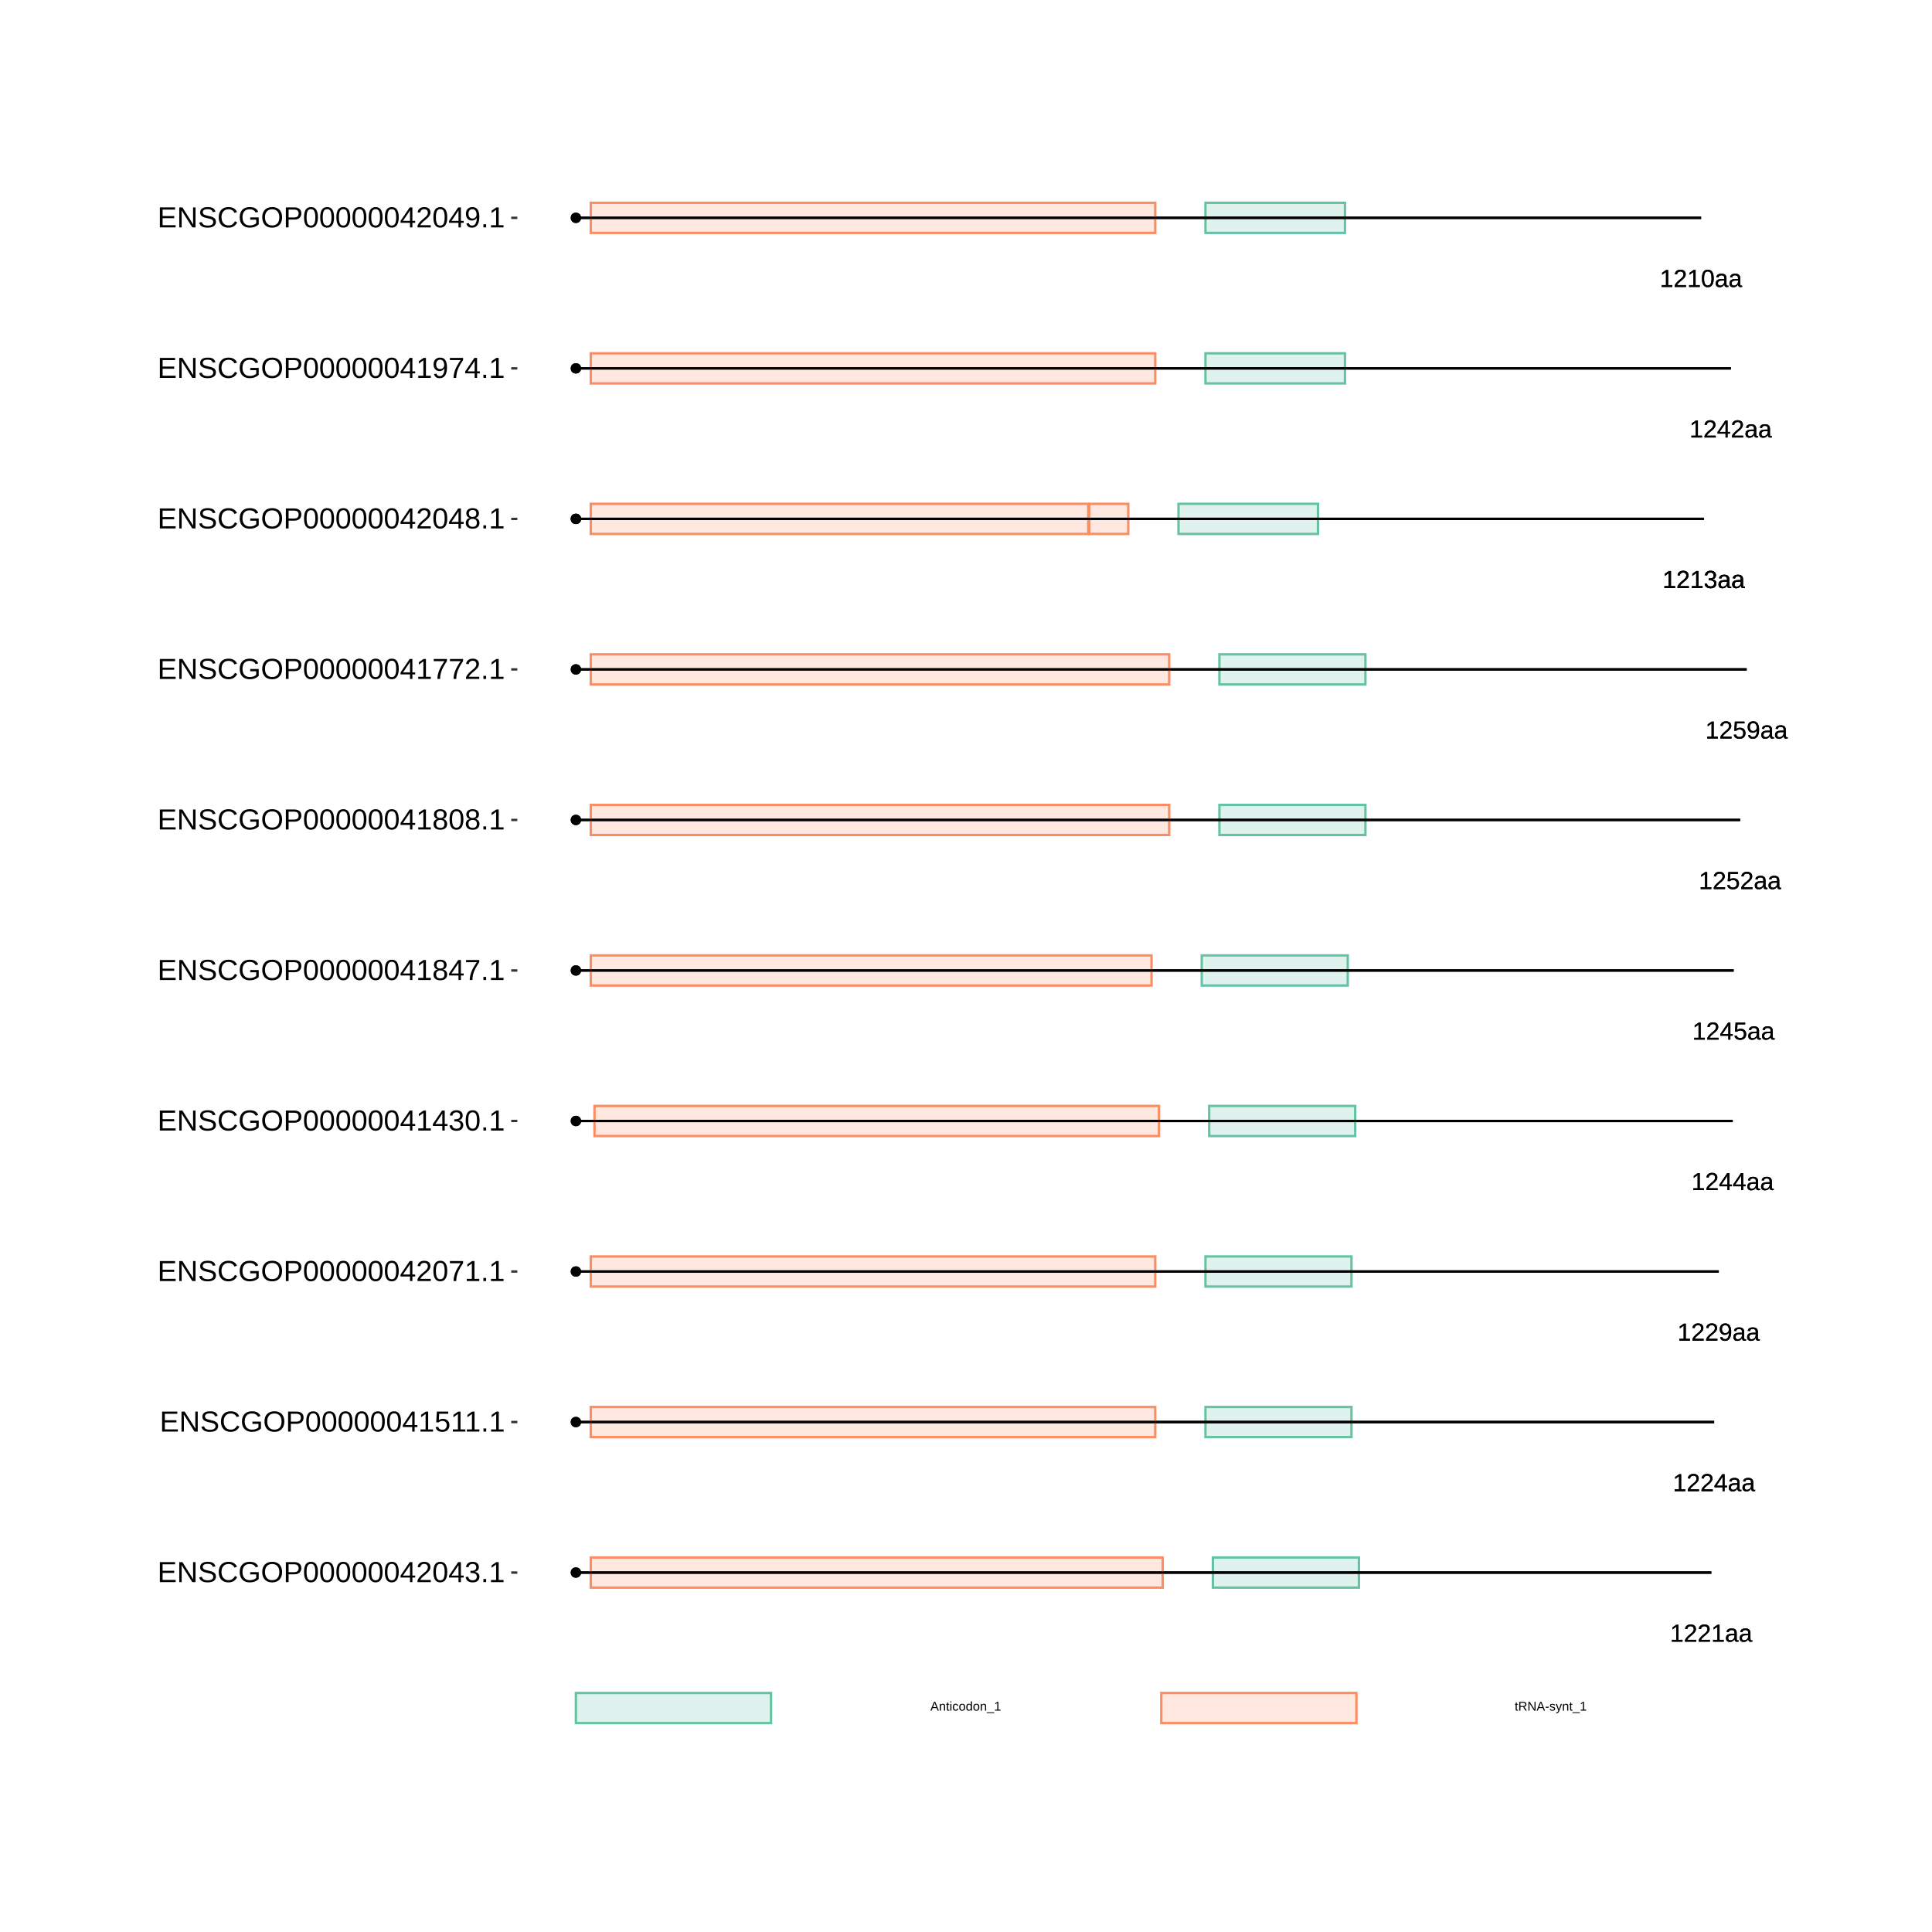 <?xml version="1.0" encoding="UTF-8"?>
<svg xmlns="http://www.w3.org/2000/svg" xmlns:xlink="http://www.w3.org/1999/xlink" width="864pt" height="864pt" viewBox="0 0 864 864" version="1.1">
<defs>
<g>
<symbol overflow="visible" id="glyph0-0">
<path style="stroke:none;" d="M 1.109 -7.594 L 7.172 -7.594 L 7.172 0 L 1.109 0 Z M 1.516 -7.188 L 1.516 -0.406 L 6.766 -0.406 L 6.766 -7.188 Z M 1.516 -7.188 "/>
</symbol>
<symbol overflow="visible" id="glyph0-1">
<path style="stroke:none;" d="M 0.844 0 L 0.844 -0.828 L 2.781 -0.828 L 2.781 -6.672 L 1.062 -5.453 L 1.062 -6.359 L 2.859 -7.594 L 3.75 -7.594 L 3.75 -0.828 L 5.609 -0.828 L 5.609 0 Z M 0.844 0 "/>
</symbol>
<symbol overflow="visible" id="glyph0-2">
<path style="stroke:none;" d="M 0.562 0 L 0.562 -0.688 C 0.738 -1.102 0.957 -1.473 1.219 -1.797 C 1.488 -2.117 1.77 -2.41 2.062 -2.672 C 2.352 -2.93 2.641 -3.172 2.922 -3.391 C 3.211 -3.617 3.473 -3.844 3.703 -4.062 C 3.93 -4.289 4.113 -4.523 4.25 -4.766 C 4.395 -5.016 4.469 -5.289 4.469 -5.594 C 4.469 -6.008 4.344 -6.332 4.094 -6.562 C 3.852 -6.801 3.516 -6.922 3.078 -6.922 C 2.672 -6.922 2.332 -6.805 2.062 -6.578 C 1.789 -6.348 1.633 -6.031 1.594 -5.625 L 0.594 -5.719 C 0.664 -6.332 0.922 -6.816 1.359 -7.172 C 1.805 -7.535 2.379 -7.719 3.078 -7.719 C 3.848 -7.719 4.438 -7.535 4.844 -7.172 C 5.258 -6.805 5.469 -6.289 5.469 -5.625 C 5.469 -5.332 5.398 -5.039 5.266 -4.75 C 5.129 -4.457 4.926 -4.164 4.656 -3.875 C 4.395 -3.582 3.891 -3.133 3.141 -2.531 C 2.723 -2.188 2.391 -1.879 2.141 -1.609 C 1.898 -1.336 1.727 -1.078 1.625 -0.828 L 5.594 -0.828 L 5.594 0 Z M 0.562 0 "/>
</symbol>
<symbol overflow="visible" id="glyph0-3">
<path style="stroke:none;" d="M 2.234 0.109 C 1.648 0.109 1.207 -0.039 0.906 -0.344 C 0.613 -0.656 0.469 -1.082 0.469 -1.625 C 0.469 -2.227 0.664 -2.691 1.062 -3.016 C 1.457 -3.336 2.098 -3.508 2.984 -3.531 L 4.297 -3.562 L 4.297 -3.875 C 4.297 -4.352 4.191 -4.691 3.984 -4.891 C 3.785 -5.098 3.473 -5.203 3.047 -5.203 C 2.609 -5.203 2.289 -5.129 2.094 -4.984 C 1.895 -4.836 1.781 -4.602 1.75 -4.281 L 0.734 -4.375 C 0.891 -5.414 1.664 -5.938 3.062 -5.938 C 3.801 -5.938 4.352 -5.77 4.719 -5.438 C 5.094 -5.102 5.281 -4.617 5.281 -3.984 L 5.281 -1.469 C 5.281 -1.176 5.316 -0.957 5.391 -0.812 C 5.461 -0.664 5.609 -0.594 5.828 -0.594 C 5.922 -0.594 6.023 -0.609 6.141 -0.641 L 6.141 -0.031 C 5.898 0.02 5.648 0.047 5.391 0.047 C 5.035 0.047 4.773 -0.047 4.609 -0.234 C 4.441 -0.422 4.348 -0.711 4.328 -1.109 L 4.297 -1.109 C 4.047 -0.672 3.754 -0.359 3.422 -0.172 C 3.098 0.016 2.703 0.109 2.234 0.109 Z M 2.453 -0.625 C 2.805 -0.625 3.117 -0.703 3.391 -0.859 C 3.672 -1.023 3.891 -1.25 4.047 -1.531 C 4.211 -1.812 4.297 -2.102 4.297 -2.406 L 4.297 -2.875 L 3.234 -2.859 C 2.773 -2.848 2.426 -2.801 2.188 -2.719 C 1.957 -2.633 1.781 -2.5 1.656 -2.312 C 1.531 -2.133 1.469 -1.898 1.469 -1.609 C 1.469 -1.297 1.551 -1.051 1.719 -0.875 C 1.895 -0.707 2.141 -0.625 2.453 -0.625 Z M 2.453 -0.625 "/>
</symbol>
<symbol overflow="visible" id="glyph0-4">
<path style="stroke:none;" d="M 4.75 -1.719 L 4.75 0 L 3.828 0 L 3.828 -1.719 L 0.25 -1.719 L 0.25 -2.469 L 3.734 -7.594 L 4.75 -7.594 L 4.75 -2.484 L 5.812 -2.484 L 5.812 -1.719 Z M 3.828 -6.5 C 3.828 -6.477 3.781 -6.383 3.688 -6.219 C 3.594 -6.051 3.52 -5.93 3.469 -5.859 L 1.531 -3 L 1.234 -2.594 L 1.156 -2.484 L 3.828 -2.484 Z M 3.828 -6.5 "/>
</symbol>
<symbol overflow="visible" id="glyph0-5">
<path style="stroke:none;" d="M 5.625 -3.953 C 5.625 -2.648 5.383 -1.645 4.906 -0.938 C 4.426 -0.238 3.75 0.109 2.875 0.109 C 2.281 0.109 1.801 -0.016 1.438 -0.266 C 1.082 -0.516 0.828 -0.922 0.672 -1.484 L 1.609 -1.625 C 1.797 -0.988 2.223 -0.672 2.891 -0.672 C 3.441 -0.672 3.867 -0.93 4.172 -1.453 C 4.484 -1.973 4.645 -2.711 4.656 -3.672 C 4.508 -3.348 4.258 -3.086 3.906 -2.891 C 3.562 -2.691 3.18 -2.594 2.766 -2.594 C 2.086 -2.594 1.539 -2.828 1.125 -3.297 C 0.719 -3.766 0.516 -4.383 0.516 -5.156 C 0.516 -5.945 0.738 -6.57 1.188 -7.031 C 1.633 -7.488 2.254 -7.719 3.047 -7.719 C 3.891 -7.719 4.531 -7.406 4.969 -6.781 C 5.406 -6.156 5.625 -5.211 5.625 -3.953 Z M 4.562 -4.891 C 4.562 -5.504 4.422 -5.992 4.141 -6.359 C 3.859 -6.734 3.484 -6.922 3.016 -6.922 C 2.547 -6.922 2.176 -6.758 1.906 -6.438 C 1.633 -6.125 1.5 -5.695 1.5 -5.156 C 1.5 -4.602 1.633 -4.164 1.906 -3.844 C 2.176 -3.52 2.539 -3.359 3 -3.359 C 3.281 -3.359 3.539 -3.422 3.781 -3.547 C 4.02 -3.68 4.207 -3.863 4.344 -4.094 C 4.488 -4.32 4.562 -4.586 4.562 -4.891 Z M 4.562 -4.891 "/>
</symbol>
<symbol overflow="visible" id="glyph0-6">
<path style="stroke:none;" d="M 5.688 -2.469 C 5.688 -1.664 5.445 -1.035 4.969 -0.578 C 4.488 -0.117 3.828 0.109 2.984 0.109 C 2.273 0.109 1.703 -0.039 1.266 -0.344 C 0.828 -0.656 0.551 -1.109 0.438 -1.703 L 1.422 -1.812 C 1.629 -1.062 2.156 -0.688 3 -0.688 C 3.52 -0.688 3.926 -0.844 4.219 -1.156 C 4.52 -1.469 4.672 -1.898 4.672 -2.453 C 4.672 -2.93 4.52 -3.316 4.219 -3.609 C 3.926 -3.91 3.531 -4.062 3.031 -4.062 C 2.758 -4.062 2.508 -4.02 2.281 -3.938 C 2.062 -3.852 1.836 -3.711 1.609 -3.516 L 0.656 -3.516 L 0.922 -7.594 L 5.234 -7.594 L 5.234 -6.781 L 1.797 -6.781 L 1.656 -4.359 C 2.07 -4.68 2.594 -4.844 3.219 -4.844 C 3.969 -4.844 4.566 -4.625 5.016 -4.188 C 5.461 -3.75 5.688 -3.176 5.688 -2.469 Z M 5.688 -2.469 "/>
</symbol>
<symbol overflow="visible" id="glyph0-7">
<path style="stroke:none;" d="M 5.656 -2.094 C 5.656 -1.395 5.43 -0.852 4.984 -0.469 C 4.547 -0.082 3.91 0.109 3.078 0.109 C 2.305 0.109 1.691 -0.062 1.234 -0.406 C 0.773 -0.758 0.504 -1.273 0.422 -1.953 L 1.422 -2.047 C 1.555 -1.148 2.109 -0.703 3.078 -0.703 C 3.566 -0.703 3.953 -0.82 4.234 -1.062 C 4.516 -1.301 4.656 -1.656 4.656 -2.125 C 4.656 -2.539 4.492 -2.863 4.172 -3.094 C 3.848 -3.332 3.391 -3.453 2.797 -3.453 L 2.25 -3.453 L 2.25 -4.281 L 2.766 -4.281 C 3.305 -4.281 3.723 -4.395 4.016 -4.625 C 4.305 -4.863 4.453 -5.188 4.453 -5.594 C 4.453 -6 4.332 -6.32 4.094 -6.562 C 3.852 -6.801 3.5 -6.922 3.031 -6.922 C 2.602 -6.922 2.254 -6.805 1.984 -6.578 C 1.723 -6.359 1.57 -6.051 1.531 -5.656 L 0.547 -5.734 C 0.617 -6.359 0.875 -6.844 1.312 -7.188 C 1.758 -7.539 2.332 -7.719 3.031 -7.719 C 3.801 -7.719 4.395 -7.539 4.812 -7.188 C 5.238 -6.832 5.453 -6.336 5.453 -5.703 C 5.453 -5.211 5.316 -4.816 5.047 -4.516 C 4.773 -4.211 4.379 -4.008 3.859 -3.906 L 3.859 -3.875 C 4.422 -3.812 4.859 -3.617 5.172 -3.297 C 5.492 -2.984 5.656 -2.582 5.656 -2.094 Z M 5.656 -2.094 "/>
</symbol>
<symbol overflow="visible" id="glyph0-8">
<path style="stroke:none;" d="M 5.719 -3.797 C 5.719 -2.535 5.492 -1.566 5.047 -0.891 C 4.598 -0.223 3.938 0.109 3.062 0.109 C 2.188 0.109 1.531 -0.223 1.094 -0.891 C 0.656 -1.555 0.438 -2.523 0.438 -3.797 C 0.438 -5.109 0.645 -6.086 1.062 -6.734 C 1.488 -7.391 2.164 -7.719 3.094 -7.719 C 3.988 -7.719 4.648 -7.383 5.078 -6.719 C 5.504 -6.062 5.719 -5.086 5.719 -3.797 Z M 4.719 -3.797 C 4.719 -4.898 4.594 -5.695 4.344 -6.188 C 4.094 -6.676 3.676 -6.922 3.094 -6.922 C 2.5 -6.922 2.066 -6.676 1.797 -6.188 C 1.535 -5.707 1.406 -4.91 1.406 -3.797 C 1.406 -2.723 1.535 -1.938 1.797 -1.438 C 2.066 -0.938 2.488 -0.688 3.062 -0.688 C 3.633 -0.688 4.051 -0.941 4.312 -1.453 C 4.582 -1.961 4.719 -2.742 4.719 -3.797 Z M 4.719 -3.797 "/>
</symbol>
<symbol overflow="visible" id="glyph1-0">
<path style="stroke:none;" d="M 0.562 -3.906 L 3.688 -3.906 L 3.688 0 L 0.562 0 Z M 0.781 -3.703 L 0.781 -0.219 L 3.484 -0.219 L 3.484 -3.703 Z M 0.781 -3.703 "/>
</symbol>
<symbol overflow="visible" id="glyph1-1">
<path style="stroke:none;" d="M 3.234 0 L 2.797 -1.141 L 1.016 -1.141 L 0.562 0 L 0.016 0 L 1.609 -3.906 L 2.203 -3.906 L 3.781 0 Z M 1.906 -3.516 L 1.875 -3.438 C 1.832 -3.281 1.766 -3.082 1.672 -2.844 L 1.172 -1.562 L 2.641 -1.562 L 2.141 -2.844 C 2.086 -2.977 2.035 -3.125 1.984 -3.281 Z M 1.906 -3.516 "/>
</symbol>
<symbol overflow="visible" id="glyph1-2">
<path style="stroke:none;" d="M 2.297 0 L 2.297 -1.906 C 2.297 -2.102 2.273 -2.254 2.234 -2.359 C 2.191 -2.473 2.129 -2.551 2.047 -2.594 C 1.961 -2.645 1.836 -2.672 1.672 -2.672 C 1.43 -2.672 1.238 -2.586 1.094 -2.422 C 0.957 -2.266 0.891 -2.035 0.891 -1.734 L 0.891 0 L 0.391 0 L 0.391 -2.359 C 0.391 -2.711 0.383 -2.926 0.375 -3 L 0.844 -3 C 0.852 -2.988 0.859 -2.961 0.859 -2.922 C 0.859 -2.891 0.859 -2.844 0.859 -2.781 C 0.859 -2.727 0.863 -2.629 0.875 -2.484 C 0.988 -2.691 1.117 -2.836 1.266 -2.922 C 1.422 -3.016 1.613 -3.062 1.844 -3.062 C 2.164 -3.062 2.406 -2.977 2.562 -2.812 C 2.719 -2.645 2.797 -2.375 2.797 -2 L 2.797 0 Z M 2.297 0 "/>
</symbol>
<symbol overflow="visible" id="glyph1-3">
<path style="stroke:none;" d="M 1.531 -0.016 C 1.375 0.023 1.207 0.047 1.031 0.047 C 0.633 0.047 0.438 -0.18 0.438 -0.641 L 0.438 -2.641 L 0.094 -2.641 L 0.094 -3 L 0.453 -3 L 0.594 -3.672 L 0.938 -3.672 L 0.938 -3 L 1.484 -3 L 1.484 -2.641 L 0.938 -2.641 L 0.938 -0.75 C 0.938 -0.602 0.957 -0.5 1 -0.438 C 1.051 -0.383 1.133 -0.359 1.25 -0.359 C 1.312 -0.359 1.406 -0.367 1.531 -0.391 Z M 1.531 -0.016 "/>
</symbol>
<symbol overflow="visible" id="glyph1-4">
<path style="stroke:none;" d="M 0.375 -3.641 L 0.375 -4.125 L 0.875 -4.125 L 0.875 -3.641 Z M 0.375 0 L 0.375 -3 L 0.875 -3 L 0.875 0 Z M 0.375 0 "/>
</symbol>
<symbol overflow="visible" id="glyph1-5">
<path style="stroke:none;" d="M 0.766 -1.516 C 0.766 -1.117 0.828 -0.82 0.953 -0.625 C 1.078 -0.438 1.266 -0.344 1.516 -0.344 C 1.691 -0.344 1.836 -0.391 1.953 -0.484 C 2.078 -0.578 2.156 -0.723 2.188 -0.922 L 2.688 -0.891 C 2.656 -0.609 2.535 -0.379 2.328 -0.203 C 2.117 -0.023 1.852 0.062 1.531 0.062 C 1.113 0.062 0.789 -0.066 0.562 -0.328 C 0.344 -0.598 0.234 -0.988 0.234 -1.5 C 0.234 -2.008 0.344 -2.395 0.562 -2.656 C 0.789 -2.926 1.113 -3.062 1.531 -3.062 C 1.832 -3.062 2.082 -2.977 2.281 -2.812 C 2.488 -2.656 2.617 -2.438 2.672 -2.156 L 2.156 -2.125 C 2.133 -2.289 2.07 -2.422 1.969 -2.516 C 1.863 -2.617 1.711 -2.672 1.516 -2.672 C 1.254 -2.672 1.062 -2.582 0.938 -2.406 C 0.82 -2.227 0.766 -1.93 0.766 -1.516 Z M 0.766 -1.516 "/>
</symbol>
<symbol overflow="visible" id="glyph1-6">
<path style="stroke:none;" d="M 2.922 -1.5 C 2.922 -0.977 2.805 -0.586 2.578 -0.328 C 2.348 -0.066 2.008 0.062 1.562 0.062 C 1.125 0.062 0.789 -0.07 0.562 -0.344 C 0.344 -0.613 0.234 -1 0.234 -1.5 C 0.234 -2.539 0.68 -3.062 1.578 -3.062 C 2.047 -3.062 2.383 -2.93 2.594 -2.672 C 2.812 -2.422 2.922 -2.031 2.922 -1.5 Z M 2.406 -1.5 C 2.406 -1.914 2.344 -2.219 2.219 -2.406 C 2.094 -2.594 1.883 -2.688 1.594 -2.688 C 1.301 -2.688 1.086 -2.586 0.953 -2.391 C 0.828 -2.203 0.766 -1.906 0.766 -1.5 C 0.766 -1.102 0.828 -0.805 0.953 -0.609 C 1.086 -0.41 1.289 -0.312 1.562 -0.312 C 1.863 -0.312 2.078 -0.406 2.203 -0.594 C 2.336 -0.789 2.406 -1.094 2.406 -1.5 Z M 2.406 -1.5 "/>
</symbol>
<symbol overflow="visible" id="glyph1-7">
<path style="stroke:none;" d="M 2.281 -0.484 C 2.188 -0.285 2.062 -0.145 1.906 -0.062 C 1.758 0.02 1.57 0.062 1.344 0.062 C 0.969 0.062 0.688 -0.066 0.5 -0.328 C 0.32 -0.586 0.234 -0.973 0.234 -1.484 C 0.234 -2.535 0.602 -3.062 1.344 -3.062 C 1.57 -3.062 1.758 -3.02 1.906 -2.938 C 2.062 -2.852 2.188 -2.719 2.281 -2.531 L 2.281 -4.125 L 2.781 -4.125 L 2.781 -0.625 C 2.781 -0.312 2.785 -0.102 2.797 0 L 2.312 0 C 2.312 -0.031 2.305 -0.098 2.297 -0.203 C 2.297 -0.305 2.297 -0.398 2.297 -0.484 Z M 0.766 -1.5 C 0.766 -1.082 0.816 -0.781 0.922 -0.594 C 1.035 -0.414 1.219 -0.328 1.469 -0.328 C 1.75 -0.328 1.953 -0.426 2.078 -0.625 C 2.211 -0.82 2.281 -1.125 2.281 -1.531 C 2.281 -1.938 2.211 -2.227 2.078 -2.406 C 1.953 -2.594 1.754 -2.688 1.484 -2.688 C 1.223 -2.688 1.035 -2.594 0.922 -2.406 C 0.816 -2.227 0.766 -1.926 0.766 -1.5 Z M 0.766 -1.5 "/>
</symbol>
<symbol overflow="visible" id="glyph1-8">
<path style="stroke:none;" d="M -0.094 1.125 L -0.094 0.766 L 3.234 0.766 L 3.234 1.125 Z M -0.094 1.125 "/>
</symbol>
<symbol overflow="visible" id="glyph1-9">
<path style="stroke:none;" d="M 0.438 0 L 0.438 -0.422 L 1.438 -0.422 L 1.438 -3.438 L 0.547 -2.812 L 0.547 -3.281 L 1.469 -3.906 L 1.938 -3.906 L 1.938 -0.422 L 2.891 -0.422 L 2.891 0 Z M 0.438 0 "/>
</symbol>
<symbol overflow="visible" id="glyph1-10">
<path style="stroke:none;" d="M 3.234 0 L 2.219 -1.625 L 1 -1.625 L 1 0 L 0.469 0 L 0.469 -3.906 L 2.312 -3.906 C 2.75 -3.906 3.086 -3.805 3.328 -3.609 C 3.566 -3.422 3.688 -3.148 3.688 -2.797 C 3.688 -2.504 3.602 -2.258 3.438 -2.062 C 3.27 -1.863 3.035 -1.738 2.734 -1.688 L 3.844 0 Z M 3.156 -2.781 C 3.156 -3.008 3.078 -3.18 2.922 -3.297 C 2.766 -3.422 2.539 -3.484 2.25 -3.484 L 1 -3.484 L 1 -2.047 L 2.281 -2.047 C 2.562 -2.047 2.773 -2.109 2.922 -2.234 C 3.078 -2.367 3.156 -2.551 3.156 -2.781 Z M 3.156 -2.781 "/>
</symbol>
<symbol overflow="visible" id="glyph1-11">
<path style="stroke:none;" d="M 3 0 L 0.906 -3.328 L 0.922 -3.062 L 0.938 -2.594 L 0.938 0 L 0.469 0 L 0.469 -3.906 L 1.078 -3.906 L 3.203 -0.562 C 3.18 -0.926 3.172 -1.188 3.172 -1.344 L 3.172 -3.906 L 3.641 -3.906 L 3.641 0 Z M 3 0 "/>
</symbol>
<symbol overflow="visible" id="glyph1-12">
<path style="stroke:none;" d="M 0.25 -1.281 L 0.25 -1.734 L 1.641 -1.734 L 1.641 -1.281 Z M 0.25 -1.281 "/>
</symbol>
<symbol overflow="visible" id="glyph1-13">
<path style="stroke:none;" d="M 2.641 -0.828 C 2.641 -0.547 2.531 -0.328 2.312 -0.172 C 2.102 -0.016 1.805 0.062 1.422 0.062 C 1.047 0.062 0.754 0 0.547 -0.125 C 0.348 -0.25 0.219 -0.441 0.156 -0.703 L 0.594 -0.797 C 0.633 -0.629 0.723 -0.508 0.859 -0.438 C 0.992 -0.363 1.18 -0.328 1.422 -0.328 C 1.672 -0.328 1.852 -0.363 1.969 -0.438 C 2.094 -0.52 2.156 -0.641 2.156 -0.797 C 2.156 -0.91 2.113 -1.004 2.031 -1.078 C 1.945 -1.148 1.816 -1.211 1.641 -1.266 L 1.281 -1.359 C 0.988 -1.43 0.781 -1.504 0.656 -1.578 C 0.539 -1.648 0.445 -1.734 0.375 -1.828 C 0.312 -1.93 0.281 -2.055 0.281 -2.203 C 0.281 -2.484 0.375 -2.691 0.562 -2.828 C 0.758 -2.973 1.047 -3.047 1.422 -3.047 C 1.754 -3.047 2.016 -2.988 2.203 -2.875 C 2.398 -2.758 2.523 -2.57 2.578 -2.312 L 2.141 -2.266 C 2.109 -2.391 2.031 -2.488 1.906 -2.562 C 1.789 -2.633 1.629 -2.672 1.422 -2.672 C 1.191 -2.672 1.023 -2.633 0.922 -2.562 C 0.816 -2.5 0.766 -2.398 0.766 -2.266 C 0.766 -2.18 0.785 -2.109 0.828 -2.047 C 0.867 -1.992 0.93 -1.945 1.016 -1.906 C 1.109 -1.863 1.297 -1.812 1.578 -1.75 C 1.836 -1.676 2.023 -1.613 2.141 -1.562 C 2.266 -1.508 2.359 -1.445 2.422 -1.375 C 2.492 -1.301 2.547 -1.219 2.578 -1.125 C 2.617 -1.039 2.641 -0.941 2.641 -0.828 Z M 2.641 -0.828 "/>
</symbol>
<symbol overflow="visible" id="glyph1-14">
<path style="stroke:none;" d="M 0.531 1.188 C 0.395 1.188 0.281 1.176 0.188 1.156 L 0.188 0.781 C 0.258 0.789 0.336 0.797 0.422 0.797 C 0.734 0.797 0.977 0.566 1.156 0.109 L 1.203 -0.016 L 0.016 -3 L 0.547 -3 L 1.188 -1.344 C 1.188 -1.32 1.191 -1.289 1.203 -1.25 C 1.223 -1.219 1.266 -1.098 1.328 -0.891 C 1.398 -0.68 1.441 -0.566 1.453 -0.547 L 1.641 -1.094 L 2.312 -3 L 2.828 -3 L 1.672 0 C 1.547 0.32 1.43 0.562 1.328 0.719 C 1.223 0.875 1.102 0.988 0.969 1.062 C 0.844 1.145 0.695 1.188 0.531 1.188 Z M 0.531 1.188 "/>
</symbol>
<symbol overflow="visible" id="glyph2-0">
<path style="stroke:none;" d="M 1.297 -8.938 L 8.438 -8.938 L 8.438 0 L 1.297 0 Z M 1.781 -8.469 L 1.781 -0.484 L 7.953 -0.484 L 7.953 -8.469 Z M 1.781 -8.469 "/>
</symbol>
<symbol overflow="visible" id="glyph2-1">
<path style="stroke:none;" d="M 1.062 0 L 1.062 -8.938 L 7.859 -8.938 L 7.859 -7.953 L 2.281 -7.953 L 2.281 -5.078 L 7.469 -5.078 L 7.469 -4.109 L 2.281 -4.109 L 2.281 -0.984 L 8.109 -0.984 L 8.109 0 Z M 1.062 0 "/>
</symbol>
<symbol overflow="visible" id="glyph2-2">
<path style="stroke:none;" d="M 6.875 0 L 2.078 -7.625 L 2.109 -7 L 2.141 -5.938 L 2.141 0 L 1.062 0 L 1.062 -8.938 L 2.469 -8.938 L 7.312 -1.281 C 7.258 -2.102 7.234 -2.703 7.234 -3.078 L 7.234 -8.938 L 8.328 -8.938 L 8.328 0 Z M 6.875 0 "/>
</symbol>
<symbol overflow="visible" id="glyph2-3">
<path style="stroke:none;" d="M 8.078 -2.469 C 8.078 -1.645 7.754 -1.004 7.109 -0.547 C 6.461 -0.098 5.551 0.125 4.375 0.125 C 2.195 0.125 0.938 -0.629 0.594 -2.141 L 1.766 -2.375 C 1.898 -1.844 2.188 -1.445 2.625 -1.188 C 3.062 -0.938 3.66 -0.812 4.422 -0.812 C 5.203 -0.812 5.805 -0.945 6.234 -1.219 C 6.66 -1.488 6.875 -1.883 6.875 -2.406 C 6.875 -2.695 6.805 -2.93 6.672 -3.109 C 6.535 -3.297 6.348 -3.445 6.109 -3.562 C 5.867 -3.688 5.582 -3.785 5.25 -3.859 C 4.914 -3.941 4.547 -4.031 4.141 -4.125 C 3.43 -4.281 2.895 -4.438 2.531 -4.594 C 2.164 -4.75 1.875 -4.922 1.656 -5.109 C 1.445 -5.305 1.285 -5.535 1.172 -5.797 C 1.066 -6.055 1.016 -6.352 1.016 -6.688 C 1.016 -7.445 1.305 -8.035 1.891 -8.453 C 2.473 -8.867 3.312 -9.078 4.406 -9.078 C 5.414 -9.078 6.191 -8.922 6.734 -8.609 C 7.273 -8.297 7.648 -7.766 7.859 -7.016 L 6.672 -6.812 C 6.535 -7.281 6.285 -7.617 5.922 -7.828 C 5.555 -8.047 5.047 -8.156 4.391 -8.156 C 3.672 -8.156 3.125 -8.035 2.75 -7.797 C 2.375 -7.566 2.188 -7.219 2.188 -6.75 C 2.188 -6.469 2.258 -6.238 2.406 -6.062 C 2.551 -5.883 2.758 -5.734 3.031 -5.609 C 3.312 -5.484 3.863 -5.328 4.688 -5.141 C 4.957 -5.078 5.227 -5.016 5.5 -4.953 C 5.781 -4.891 6.047 -4.812 6.297 -4.719 C 6.547 -4.625 6.773 -4.516 6.984 -4.391 C 7.203 -4.273 7.391 -4.129 7.547 -3.953 C 7.711 -3.773 7.844 -3.562 7.938 -3.312 C 8.031 -3.07 8.078 -2.789 8.078 -2.469 Z M 8.078 -2.469 "/>
</symbol>
<symbol overflow="visible" id="glyph2-4">
<path style="stroke:none;" d="M 5.031 -8.094 C 4.039 -8.094 3.27 -7.77 2.719 -7.125 C 2.164 -6.488 1.891 -5.617 1.891 -4.516 C 1.891 -3.422 2.176 -2.539 2.75 -1.875 C 3.32 -1.207 4.098 -0.875 5.078 -0.875 C 6.328 -0.875 7.27 -1.492 7.906 -2.734 L 8.891 -2.234 C 8.523 -1.461 8.008 -0.875 7.344 -0.469 C 6.676 -0.07 5.898 0.125 5.016 0.125 C 4.117 0.125 3.336 -0.062 2.672 -0.438 C 2.016 -0.812 1.516 -1.344 1.172 -2.031 C 0.828 -2.727 0.656 -3.555 0.656 -4.516 C 0.656 -5.941 1.039 -7.055 1.812 -7.859 C 2.582 -8.672 3.648 -9.078 5.016 -9.078 C 5.961 -9.078 6.754 -8.891 7.391 -8.516 C 8.035 -8.141 8.508 -7.586 8.812 -6.859 L 7.656 -6.484 C 7.445 -7.004 7.113 -7.398 6.656 -7.672 C 6.195 -7.953 5.656 -8.094 5.031 -8.094 Z M 5.031 -8.094 "/>
</symbol>
<symbol overflow="visible" id="glyph2-5">
<path style="stroke:none;" d="M 0.656 -4.516 C 0.656 -5.961 1.039 -7.082 1.812 -7.875 C 2.594 -8.676 3.691 -9.078 5.109 -9.078 C 6.098 -9.078 6.898 -8.91 7.516 -8.578 C 8.129 -8.242 8.602 -7.707 8.938 -6.969 L 7.781 -6.625 C 7.531 -7.133 7.18 -7.504 6.734 -7.734 C 6.285 -7.973 5.734 -8.094 5.078 -8.094 C 4.035 -8.094 3.242 -7.781 2.703 -7.156 C 2.16 -6.531 1.891 -5.648 1.891 -4.516 C 1.891 -3.379 2.176 -2.484 2.75 -1.828 C 3.332 -1.18 4.133 -0.859 5.156 -0.859 C 5.738 -0.859 6.281 -0.945 6.781 -1.125 C 7.289 -1.301 7.707 -1.539 8.031 -1.844 L 8.031 -3.453 L 5.344 -3.453 L 5.344 -4.469 L 9.141 -4.469 L 9.141 -1.391 C 8.672 -0.91 8.086 -0.535 7.391 -0.266 C 6.703 -0.004 5.957 0.125 5.156 0.125 C 4.227 0.125 3.426 -0.055 2.75 -0.422 C 2.07 -0.797 1.551 -1.332 1.188 -2.031 C 0.832 -2.738 0.656 -3.566 0.656 -4.516 Z M 0.656 -4.516 "/>
</symbol>
<symbol overflow="visible" id="glyph2-6">
<path style="stroke:none;" d="M 9.484 -4.516 C 9.484 -3.578 9.305 -2.754 8.953 -2.047 C 8.598 -1.348 8.082 -0.812 7.406 -0.438 C 6.738 -0.062 5.953 0.125 5.047 0.125 C 4.129 0.125 3.336 -0.055 2.672 -0.422 C 2.004 -0.797 1.492 -1.336 1.141 -2.047 C 0.785 -2.754 0.609 -3.578 0.609 -4.516 C 0.609 -5.941 1 -7.055 1.781 -7.859 C 2.57 -8.672 3.664 -9.078 5.062 -9.078 C 5.969 -9.078 6.754 -8.895 7.422 -8.531 C 8.098 -8.164 8.609 -7.641 8.953 -6.953 C 9.305 -6.266 9.484 -5.453 9.484 -4.516 Z M 8.25 -4.516 C 8.25 -5.629 7.969 -6.504 7.406 -7.141 C 6.852 -7.773 6.07 -8.094 5.062 -8.094 C 4.031 -8.094 3.234 -7.773 2.672 -7.141 C 2.117 -6.516 1.844 -5.641 1.844 -4.516 C 1.844 -3.391 2.125 -2.5 2.688 -1.844 C 3.258 -1.188 4.047 -0.859 5.047 -0.859 C 6.078 -0.859 6.867 -1.176 7.422 -1.812 C 7.973 -2.445 8.25 -3.348 8.25 -4.516 Z M 8.25 -4.516 "/>
</symbol>
<symbol overflow="visible" id="glyph2-7">
<path style="stroke:none;" d="M 7.984 -6.25 C 7.984 -5.406 7.707 -4.734 7.156 -4.234 C 6.602 -3.734 5.852 -3.484 4.906 -3.484 L 2.281 -3.484 L 2.281 0 L 1.062 0 L 1.062 -8.938 L 4.828 -8.938 C 5.828 -8.938 6.602 -8.703 7.156 -8.234 C 7.707 -7.766 7.984 -7.102 7.984 -6.25 Z M 6.766 -6.234 C 6.766 -7.391 6.07 -7.969 4.688 -7.969 L 2.281 -7.969 L 2.281 -4.438 L 4.734 -4.438 C 6.086 -4.438 6.766 -5.035 6.766 -6.234 Z M 6.766 -6.234 "/>
</symbol>
<symbol overflow="visible" id="glyph2-8">
<path style="stroke:none;" d="M 6.719 -4.469 C 6.719 -2.977 6.453 -1.836 5.922 -1.047 C 5.398 -0.266 4.625 0.125 3.594 0.125 C 2.57 0.125 1.801 -0.266 1.281 -1.047 C 0.77 -1.828 0.516 -2.969 0.516 -4.469 C 0.516 -6.008 0.766 -7.16 1.266 -7.922 C 1.766 -8.691 2.555 -9.078 3.641 -9.078 C 4.691 -9.078 5.469 -8.688 5.969 -7.906 C 6.469 -7.133 6.719 -5.988 6.719 -4.469 Z M 5.562 -4.469 C 5.562 -5.758 5.41 -6.695 5.109 -7.281 C 4.816 -7.863 4.328 -8.156 3.641 -8.156 C 2.93 -8.156 2.422 -7.867 2.109 -7.297 C 1.805 -6.723 1.656 -5.781 1.656 -4.469 C 1.656 -3.207 1.812 -2.281 2.125 -1.688 C 2.438 -1.102 2.93 -0.812 3.609 -0.812 C 4.285 -0.812 4.781 -1.109 5.094 -1.703 C 5.406 -2.305 5.562 -3.227 5.562 -4.469 Z M 5.562 -4.469 "/>
</symbol>
<symbol overflow="visible" id="glyph2-9">
<path style="stroke:none;" d="M 5.594 -2.031 L 5.594 0 L 4.516 0 L 4.516 -2.031 L 0.297 -2.031 L 0.297 -2.906 L 4.391 -8.938 L 5.594 -8.938 L 5.594 -2.922 L 6.844 -2.922 L 6.844 -2.031 Z M 4.516 -7.656 C 4.504 -7.633 4.441 -7.52 4.328 -7.312 C 4.223 -7.113 4.145 -6.977 4.094 -6.906 L 1.797 -3.516 L 1.453 -3.047 L 1.359 -2.922 L 4.516 -2.922 Z M 4.516 -7.656 "/>
</symbol>
<symbol overflow="visible" id="glyph2-10">
<path style="stroke:none;" d="M 0.656 0 L 0.656 -0.812 C 0.875 -1.301 1.133 -1.734 1.438 -2.109 C 1.75 -2.492 2.078 -2.836 2.422 -3.141 C 2.766 -3.453 3.102 -3.738 3.438 -4 C 3.781 -4.258 4.086 -4.52 4.359 -4.781 C 4.629 -5.051 4.848 -5.328 5.016 -5.609 C 5.18 -5.898 5.266 -6.227 5.266 -6.594 C 5.266 -7.082 5.117 -7.461 4.828 -7.734 C 4.547 -8.004 4.145 -8.141 3.625 -8.141 C 3.145 -8.141 2.742 -8.004 2.422 -7.734 C 2.109 -7.473 1.926 -7.102 1.875 -6.625 L 0.703 -6.734 C 0.785 -7.453 1.086 -8.02 1.609 -8.438 C 2.141 -8.863 2.812 -9.078 3.625 -9.078 C 4.531 -9.078 5.223 -8.863 5.703 -8.438 C 6.191 -8.008 6.438 -7.406 6.438 -6.625 C 6.438 -6.281 6.352 -5.938 6.188 -5.594 C 6.031 -5.25 5.797 -4.906 5.484 -4.562 C 5.172 -4.219 4.57 -3.688 3.688 -2.969 C 3.207 -2.57 2.82 -2.211 2.531 -1.891 C 2.238 -1.578 2.031 -1.27 1.906 -0.969 L 6.578 -0.969 L 6.578 0 Z M 0.656 0 "/>
</symbol>
<symbol overflow="visible" id="glyph2-11">
<path style="stroke:none;" d="M 6.656 -2.469 C 6.656 -1.645 6.391 -1.004 5.859 -0.547 C 5.336 -0.098 4.594 0.125 3.625 0.125 C 2.719 0.125 1.992 -0.078 1.453 -0.484 C 0.91 -0.891 0.594 -1.492 0.5 -2.297 L 1.672 -2.406 C 1.828 -1.344 2.477 -0.812 3.625 -0.812 C 4.195 -0.812 4.645 -0.953 4.969 -1.234 C 5.301 -1.523 5.469 -1.945 5.469 -2.5 C 5.469 -2.988 5.281 -3.367 4.906 -3.641 C 4.531 -3.922 3.988 -4.062 3.281 -4.062 L 2.641 -4.062 L 2.641 -5.047 L 3.266 -5.047 C 3.891 -5.047 4.375 -5.18 4.719 -5.453 C 5.062 -5.723 5.234 -6.102 5.234 -6.594 C 5.234 -7.07 5.094 -7.445 4.812 -7.719 C 4.531 -8 4.113 -8.141 3.562 -8.141 C 3.062 -8.141 2.656 -8.008 2.344 -7.75 C 2.031 -7.488 1.848 -7.125 1.797 -6.656 L 0.641 -6.75 C 0.734 -7.477 1.039 -8.047 1.562 -8.453 C 2.082 -8.867 2.754 -9.078 3.578 -9.078 C 4.473 -9.078 5.164 -8.867 5.656 -8.453 C 6.156 -8.035 6.406 -7.453 6.406 -6.703 C 6.406 -6.141 6.242 -5.676 5.922 -5.312 C 5.609 -4.957 5.145 -4.719 4.531 -4.594 L 4.531 -4.562 C 5.207 -4.488 5.727 -4.266 6.094 -3.891 C 6.469 -3.516 6.656 -3.039 6.656 -2.469 Z M 6.656 -2.469 "/>
</symbol>
<symbol overflow="visible" id="glyph2-12">
<path style="stroke:none;" d="M 1.188 0 L 1.188 -1.391 L 2.422 -1.391 L 2.422 0 Z M 1.188 0 "/>
</symbol>
<symbol overflow="visible" id="glyph2-13">
<path style="stroke:none;" d="M 0.984 0 L 0.984 -0.969 L 3.266 -0.969 L 3.266 -7.859 L 1.25 -6.406 L 1.25 -7.484 L 3.359 -8.938 L 4.422 -8.938 L 4.422 -0.969 L 6.594 -0.969 L 6.594 0 Z M 0.984 0 "/>
</symbol>
<symbol overflow="visible" id="glyph2-14">
<path style="stroke:none;" d="M 6.688 -2.906 C 6.688 -1.969 6.406 -1.227 5.844 -0.688 C 5.281 -0.145 4.504 0.125 3.516 0.125 C 2.68 0.125 2.004 -0.055 1.484 -0.422 C 0.973 -0.785 0.648 -1.312 0.516 -2 L 1.672 -2.141 C 1.91 -1.254 2.531 -0.812 3.531 -0.812 C 4.145 -0.812 4.625 -0.992 4.969 -1.359 C 5.32 -1.734 5.5 -2.242 5.5 -2.891 C 5.5 -3.453 5.32 -3.906 4.969 -4.25 C 4.625 -4.602 4.156 -4.781 3.562 -4.781 C 3.25 -4.781 2.957 -4.727 2.688 -4.625 C 2.426 -4.531 2.16 -4.363 1.891 -4.125 L 0.781 -4.125 L 1.078 -8.938 L 6.156 -8.938 L 6.156 -7.969 L 2.125 -7.969 L 1.953 -5.141 C 2.441 -5.516 3.055 -5.703 3.797 -5.703 C 4.672 -5.703 5.367 -5.441 5.891 -4.922 C 6.422 -4.41 6.688 -3.738 6.688 -2.906 Z M 6.688 -2.906 "/>
</symbol>
<symbol overflow="visible" id="glyph2-15">
<path style="stroke:none;" d="M 6.578 -8.016 C 5.66 -6.617 5.016 -5.523 4.641 -4.734 C 4.266 -3.941 3.984 -3.16 3.797 -2.391 C 3.609 -1.617 3.516 -0.82 3.516 0 L 2.312 0 C 2.312 -1.145 2.551 -2.348 3.031 -3.609 C 3.52 -4.867 4.332 -6.32 5.469 -7.969 L 0.672 -7.969 L 0.672 -8.938 L 6.578 -8.938 Z M 6.578 -8.016 "/>
</symbol>
<symbol overflow="visible" id="glyph2-16">
<path style="stroke:none;" d="M 6.672 -2.5 C 6.672 -1.664 6.406 -1.02 5.875 -0.562 C 5.352 -0.102 4.602 0.125 3.625 0.125 C 2.664 0.125 1.914 -0.098 1.375 -0.547 C 0.832 -1.004 0.562 -1.648 0.562 -2.484 C 0.562 -3.066 0.727 -3.555 1.062 -3.953 C 1.395 -4.348 1.82 -4.586 2.344 -4.672 L 2.344 -4.703 C 1.863 -4.816 1.484 -5.062 1.203 -5.438 C 0.922 -5.82 0.781 -6.27 0.781 -6.781 C 0.781 -7.469 1.031 -8.02 1.531 -8.438 C 2.039 -8.863 2.727 -9.078 3.594 -9.078 C 4.469 -9.078 5.16 -8.867 5.672 -8.453 C 6.18 -8.035 6.438 -7.473 6.438 -6.766 C 6.438 -6.254 6.297 -5.805 6.016 -5.422 C 5.734 -5.047 5.348 -4.812 4.859 -4.719 L 4.859 -4.688 C 5.43 -4.594 5.875 -4.348 6.188 -3.953 C 6.508 -3.566 6.672 -3.082 6.672 -2.5 Z M 5.25 -6.703 C 5.25 -7.723 4.695 -8.234 3.594 -8.234 C 3.051 -8.234 2.641 -8.102 2.359 -7.844 C 2.078 -7.594 1.938 -7.211 1.938 -6.703 C 1.938 -6.191 2.082 -5.801 2.375 -5.531 C 2.664 -5.27 3.078 -5.141 3.609 -5.141 C 4.141 -5.141 4.547 -5.258 4.828 -5.5 C 5.109 -5.75 5.25 -6.148 5.25 -6.703 Z M 5.484 -2.609 C 5.484 -3.16 5.316 -3.578 4.984 -3.859 C 4.648 -4.141 4.188 -4.281 3.594 -4.281 C 3.008 -4.281 2.555 -4.129 2.234 -3.828 C 1.91 -3.523 1.75 -3.109 1.75 -2.578 C 1.75 -1.348 2.375 -0.734 3.625 -0.734 C 4.25 -0.734 4.711 -0.879 5.016 -1.172 C 5.328 -1.473 5.484 -1.953 5.484 -2.609 Z M 5.484 -2.609 "/>
</symbol>
<symbol overflow="visible" id="glyph2-17">
<path style="stroke:none;" d="M 6.609 -4.656 C 6.609 -3.113 6.328 -1.93 5.766 -1.109 C 5.211 -0.285 4.414 0.125 3.375 0.125 C 2.676 0.125 2.113 -0.02 1.688 -0.312 C 1.27 -0.602 0.973 -1.078 0.797 -1.734 L 1.891 -1.906 C 2.117 -1.164 2.617 -0.797 3.391 -0.797 C 4.047 -0.797 4.551 -1.098 4.906 -1.703 C 5.27 -2.316 5.461 -3.188 5.484 -4.312 C 5.316 -3.938 5.023 -3.629 4.609 -3.391 C 4.203 -3.16 3.754 -3.047 3.266 -3.047 C 2.461 -3.047 1.816 -3.32 1.328 -3.875 C 0.848 -4.426 0.609 -5.156 0.609 -6.062 C 0.609 -7 0.867 -7.734 1.391 -8.266 C 1.922 -8.805 2.656 -9.078 3.594 -9.078 C 4.582 -9.078 5.332 -8.707 5.844 -7.969 C 6.352 -7.238 6.609 -6.133 6.609 -4.656 Z M 5.375 -5.75 C 5.375 -6.477 5.207 -7.062 4.875 -7.5 C 4.539 -7.938 4.098 -8.156 3.547 -8.156 C 2.992 -8.156 2.555 -7.969 2.234 -7.594 C 1.922 -7.219 1.766 -6.707 1.766 -6.062 C 1.766 -5.414 1.922 -4.898 2.234 -4.516 C 2.555 -4.141 2.988 -3.953 3.531 -3.953 C 3.863 -3.953 4.172 -4.023 4.453 -4.172 C 4.734 -4.328 4.957 -4.539 5.125 -4.812 C 5.289 -5.094 5.375 -5.406 5.375 -5.75 Z M 5.375 -5.75 "/>
</symbol>
</g>
</defs>
<g id="surface1">
<rect x="0" y="0" width="864" height="864" style="fill:rgb(100%,100%,100%);fill-opacity:1;stroke:none;"/>
<rect x="0" y="0" width="864" height="864" style="fill:rgb(100%,100%,100%);fill-opacity:1;stroke:none;"/>
<path style="fill:none;stroke-width:1.067;stroke-linecap:round;stroke-linejoin:round;stroke:rgb(100%,100%,100%);stroke-opacity:1;stroke-miterlimit:10;" d="M 0 864 L 864 864 L 864 0 L 0 0 Z M 0 864 "/>
<path style="fill-rule:nonzero;fill:rgb(0%,0%,0%);fill-opacity:1;stroke-width:0.709;stroke-linecap:round;stroke-linejoin:round;stroke:rgb(0%,0%,0%);stroke-opacity:1;stroke-miterlimit:10;" d="M 259.5 703.258 C 259.5 705.863 255.59 705.863 255.59 703.258 C 255.59 700.652 259.5 700.652 259.5 703.258 "/>
<path style="fill-rule:nonzero;fill:rgb(0%,0%,0%);fill-opacity:1;stroke-width:0.709;stroke-linecap:round;stroke-linejoin:round;stroke:rgb(0%,0%,0%);stroke-opacity:1;stroke-miterlimit:10;" d="M 259.5 703.258 C 259.5 705.863 255.59 705.863 255.59 703.258 C 255.59 700.652 259.5 700.652 259.5 703.258 "/>
<path style="fill-rule:nonzero;fill:rgb(0%,0%,0%);fill-opacity:1;stroke-width:0.709;stroke-linecap:round;stroke-linejoin:round;stroke:rgb(0%,0%,0%);stroke-opacity:1;stroke-miterlimit:10;" d="M 259.5 635.941 C 259.5 638.547 255.59 638.547 255.59 635.941 C 255.59 633.336 259.5 633.336 259.5 635.941 "/>
<path style="fill-rule:nonzero;fill:rgb(0%,0%,0%);fill-opacity:1;stroke-width:0.709;stroke-linecap:round;stroke-linejoin:round;stroke:rgb(0%,0%,0%);stroke-opacity:1;stroke-miterlimit:10;" d="M 259.5 635.941 C 259.5 638.547 255.59 638.547 255.59 635.941 C 255.59 633.336 259.5 633.336 259.5 635.941 "/>
<path style="fill-rule:nonzero;fill:rgb(0%,0%,0%);fill-opacity:1;stroke-width:0.709;stroke-linecap:round;stroke-linejoin:round;stroke:rgb(0%,0%,0%);stroke-opacity:1;stroke-miterlimit:10;" d="M 259.5 568.625 C 259.5 571.234 255.59 571.234 255.59 568.625 C 255.59 566.02 259.5 566.02 259.5 568.625 "/>
<path style="fill-rule:nonzero;fill:rgb(0%,0%,0%);fill-opacity:1;stroke-width:0.709;stroke-linecap:round;stroke-linejoin:round;stroke:rgb(0%,0%,0%);stroke-opacity:1;stroke-miterlimit:10;" d="M 259.5 568.625 C 259.5 571.234 255.59 571.234 255.59 568.625 C 255.59 566.02 259.5 566.02 259.5 568.625 "/>
<path style="fill-rule:nonzero;fill:rgb(0%,0%,0%);fill-opacity:1;stroke-width:0.709;stroke-linecap:round;stroke-linejoin:round;stroke:rgb(0%,0%,0%);stroke-opacity:1;stroke-miterlimit:10;" d="M 259.5 501.312 C 259.5 503.918 255.59 503.918 255.59 501.312 C 255.59 498.703 259.5 498.703 259.5 501.312 "/>
<path style="fill-rule:nonzero;fill:rgb(0%,0%,0%);fill-opacity:1;stroke-width:0.709;stroke-linecap:round;stroke-linejoin:round;stroke:rgb(0%,0%,0%);stroke-opacity:1;stroke-miterlimit:10;" d="M 259.5 501.312 C 259.5 503.918 255.59 503.918 255.59 501.312 C 255.59 498.703 259.5 498.703 259.5 501.312 "/>
<path style="fill-rule:nonzero;fill:rgb(0%,0%,0%);fill-opacity:1;stroke-width:0.709;stroke-linecap:round;stroke-linejoin:round;stroke:rgb(0%,0%,0%);stroke-opacity:1;stroke-miterlimit:10;" d="M 259.5 433.996 C 259.5 436.602 255.59 436.602 255.59 433.996 C 255.59 431.391 259.5 431.391 259.5 433.996 "/>
<path style="fill-rule:nonzero;fill:rgb(0%,0%,0%);fill-opacity:1;stroke-width:0.709;stroke-linecap:round;stroke-linejoin:round;stroke:rgb(0%,0%,0%);stroke-opacity:1;stroke-miterlimit:10;" d="M 259.5 433.996 C 259.5 436.602 255.59 436.602 255.59 433.996 C 255.59 431.391 259.5 431.391 259.5 433.996 "/>
<path style="fill-rule:nonzero;fill:rgb(0%,0%,0%);fill-opacity:1;stroke-width:0.709;stroke-linecap:round;stroke-linejoin:round;stroke:rgb(0%,0%,0%);stroke-opacity:1;stroke-miterlimit:10;" d="M 259.5 366.68 C 259.5 369.285 255.59 369.285 255.59 366.68 C 255.59 364.074 259.5 364.074 259.5 366.68 "/>
<path style="fill-rule:nonzero;fill:rgb(0%,0%,0%);fill-opacity:1;stroke-width:0.709;stroke-linecap:round;stroke-linejoin:round;stroke:rgb(0%,0%,0%);stroke-opacity:1;stroke-miterlimit:10;" d="M 259.5 366.68 C 259.5 369.285 255.59 369.285 255.59 366.68 C 255.59 364.074 259.5 364.074 259.5 366.68 "/>
<path style="fill-rule:nonzero;fill:rgb(0%,0%,0%);fill-opacity:1;stroke-width:0.709;stroke-linecap:round;stroke-linejoin:round;stroke:rgb(0%,0%,0%);stroke-opacity:1;stroke-miterlimit:10;" d="M 259.5 299.363 C 259.5 301.973 255.59 301.973 255.59 299.363 C 255.59 296.758 259.5 296.758 259.5 299.363 "/>
<path style="fill-rule:nonzero;fill:rgb(0%,0%,0%);fill-opacity:1;stroke-width:0.709;stroke-linecap:round;stroke-linejoin:round;stroke:rgb(0%,0%,0%);stroke-opacity:1;stroke-miterlimit:10;" d="M 259.5 299.363 C 259.5 301.973 255.59 301.973 255.59 299.363 C 255.59 296.758 259.5 296.758 259.5 299.363 "/>
<path style="fill-rule:nonzero;fill:rgb(0%,0%,0%);fill-opacity:1;stroke-width:0.709;stroke-linecap:round;stroke-linejoin:round;stroke:rgb(0%,0%,0%);stroke-opacity:1;stroke-miterlimit:10;" d="M 259.5 232.051 C 259.5 234.656 255.59 234.656 255.59 232.051 C 255.59 229.441 259.5 229.441 259.5 232.051 "/>
<path style="fill-rule:nonzero;fill:rgb(0%,0%,0%);fill-opacity:1;stroke-width:0.709;stroke-linecap:round;stroke-linejoin:round;stroke:rgb(0%,0%,0%);stroke-opacity:1;stroke-miterlimit:10;" d="M 259.5 232.051 C 259.5 234.656 255.59 234.656 255.59 232.051 C 255.59 229.441 259.5 229.441 259.5 232.051 "/>
<path style="fill-rule:nonzero;fill:rgb(0%,0%,0%);fill-opacity:1;stroke-width:0.709;stroke-linecap:round;stroke-linejoin:round;stroke:rgb(0%,0%,0%);stroke-opacity:1;stroke-miterlimit:10;" d="M 259.5 232.051 C 259.5 234.656 255.59 234.656 255.59 232.051 C 255.59 229.441 259.5 229.441 259.5 232.051 "/>
<path style="fill-rule:nonzero;fill:rgb(0%,0%,0%);fill-opacity:1;stroke-width:0.709;stroke-linecap:round;stroke-linejoin:round;stroke:rgb(0%,0%,0%);stroke-opacity:1;stroke-miterlimit:10;" d="M 259.5 164.734 C 259.5 167.34 255.59 167.34 255.59 164.734 C 255.59 162.129 259.5 162.129 259.5 164.734 "/>
<path style="fill-rule:nonzero;fill:rgb(0%,0%,0%);fill-opacity:1;stroke-width:0.709;stroke-linecap:round;stroke-linejoin:round;stroke:rgb(0%,0%,0%);stroke-opacity:1;stroke-miterlimit:10;" d="M 259.5 164.734 C 259.5 167.34 255.59 167.34 255.59 164.734 C 255.59 162.129 259.5 162.129 259.5 164.734 "/>
<path style="fill-rule:nonzero;fill:rgb(0%,0%,0%);fill-opacity:1;stroke-width:0.709;stroke-linecap:round;stroke-linejoin:round;stroke:rgb(0%,0%,0%);stroke-opacity:1;stroke-miterlimit:10;" d="M 259.5 97.418 C 259.5 100.023 255.59 100.023 255.59 97.418 C 255.59 94.812 259.5 94.812 259.5 97.418 "/>
<path style="fill-rule:nonzero;fill:rgb(0%,0%,0%);fill-opacity:1;stroke-width:0.709;stroke-linecap:round;stroke-linejoin:round;stroke:rgb(0%,0%,0%);stroke-opacity:1;stroke-miterlimit:10;" d="M 259.5 97.418 C 259.5 100.023 255.59 100.023 255.59 97.418 C 255.59 94.812 259.5 94.812 259.5 97.418 "/>
<path style="fill-rule:nonzero;fill:rgb(40%,76.078%,64.706%);fill-opacity:0.2;stroke-width:1.067;stroke-linecap:square;stroke-linejoin:miter;stroke:rgb(40%,76.078%,64.706%);stroke-opacity:1;stroke-miterlimit:10;" d="M 542.418 696.527 L 607.711 696.527 L 607.711 709.992 L 542.418 709.992 Z M 542.418 696.527 "/>
<path style="fill:none;stroke-width:1.067;stroke-linecap:butt;stroke-linejoin:round;stroke:rgb(0%,0%,0%);stroke-opacity:1;stroke-miterlimit:10;" d="M 257.543 703.258 L 765.324 703.258 "/>
<g style="fill:rgb(0%,0%,0%);fill-opacity:1;">
  <use xlink:href="#glyph0-1" x="746.824" y="734.177"/>
  <use xlink:href="#glyph0-2" x="752.964" y="734.177"/>
  <use xlink:href="#glyph0-2" x="759.104" y="734.177"/>
  <use xlink:href="#glyph0-1" x="765.243" y="734.177"/>
  <use xlink:href="#glyph0-3" x="771.383" y="734.177"/>
  <use xlink:href="#glyph0-3" x="777.522" y="734.177"/>
</g>
<path style="fill-rule:nonzero;fill:rgb(98.824%,55.294%,38.431%);fill-opacity:0.2;stroke-width:1.067;stroke-linecap:square;stroke-linejoin:miter;stroke:rgb(98.824%,55.294%,38.431%);stroke-opacity:1;stroke-miterlimit:10;" d="M 264.199 696.527 L 519.961 696.527 L 519.961 709.992 L 264.199 709.992 Z M 264.199 696.527 "/>
<path style="fill:none;stroke-width:1.067;stroke-linecap:butt;stroke-linejoin:round;stroke:rgb(0%,0%,0%);stroke-opacity:1;stroke-miterlimit:10;" d="M 257.543 703.258 L 765.324 703.258 "/>
<g style="fill:rgb(0%,0%,0%);fill-opacity:1;">
  <use xlink:href="#glyph0-1" x="746.824" y="734.177"/>
  <use xlink:href="#glyph0-2" x="752.964" y="734.177"/>
  <use xlink:href="#glyph0-2" x="759.104" y="734.177"/>
  <use xlink:href="#glyph0-1" x="765.243" y="734.177"/>
  <use xlink:href="#glyph0-3" x="771.383" y="734.177"/>
  <use xlink:href="#glyph0-3" x="777.522" y="734.177"/>
</g>
<path style="fill-rule:nonzero;fill:rgb(40%,76.078%,64.706%);fill-opacity:0.2;stroke-width:1.067;stroke-linecap:square;stroke-linejoin:miter;stroke:rgb(40%,76.078%,64.706%);stroke-opacity:1;stroke-miterlimit:10;" d="M 539.09 629.211 L 604.383 629.211 L 604.383 642.676 L 539.09 642.676 Z M 539.09 629.211 "/>
<path style="fill:none;stroke-width:1.067;stroke-linecap:butt;stroke-linejoin:round;stroke:rgb(0%,0%,0%);stroke-opacity:1;stroke-miterlimit:10;" d="M 257.543 635.941 L 766.574 635.941 "/>
<g style="fill:rgb(0%,0%,0%);fill-opacity:1;">
  <use xlink:href="#glyph0-1" x="748.074" y="666.86"/>
  <use xlink:href="#glyph0-2" x="754.214" y="666.86"/>
  <use xlink:href="#glyph0-2" x="760.354" y="666.86"/>
  <use xlink:href="#glyph0-4" x="766.493" y="666.86"/>
  <use xlink:href="#glyph0-3" x="772.633" y="666.86"/>
  <use xlink:href="#glyph0-3" x="778.772" y="666.86"/>
</g>
<path style="fill-rule:nonzero;fill:rgb(98.824%,55.294%,38.431%);fill-opacity:0.2;stroke-width:1.067;stroke-linecap:square;stroke-linejoin:miter;stroke:rgb(98.824%,55.294%,38.431%);stroke-opacity:1;stroke-miterlimit:10;" d="M 264.199 629.211 L 516.633 629.211 L 516.633 642.676 L 264.199 642.676 Z M 264.199 629.211 "/>
<path style="fill:none;stroke-width:1.067;stroke-linecap:butt;stroke-linejoin:round;stroke:rgb(0%,0%,0%);stroke-opacity:1;stroke-miterlimit:10;" d="M 257.543 635.941 L 766.574 635.941 "/>
<g style="fill:rgb(0%,0%,0%);fill-opacity:1;">
  <use xlink:href="#glyph0-1" x="748.074" y="666.86"/>
  <use xlink:href="#glyph0-2" x="754.214" y="666.86"/>
  <use xlink:href="#glyph0-2" x="760.354" y="666.86"/>
  <use xlink:href="#glyph0-4" x="766.493" y="666.86"/>
  <use xlink:href="#glyph0-3" x="772.633" y="666.86"/>
  <use xlink:href="#glyph0-3" x="778.772" y="666.86"/>
</g>
<path style="fill-rule:nonzero;fill:rgb(40%,76.078%,64.706%);fill-opacity:0.2;stroke-width:1.067;stroke-linecap:square;stroke-linejoin:miter;stroke:rgb(40%,76.078%,64.706%);stroke-opacity:1;stroke-miterlimit:10;" d="M 539.09 561.895 L 604.383 561.895 L 604.383 575.359 L 539.09 575.359 Z M 539.09 561.895 "/>
<path style="fill:none;stroke-width:1.067;stroke-linecap:butt;stroke-linejoin:round;stroke:rgb(0%,0%,0%);stroke-opacity:1;stroke-miterlimit:10;" d="M 257.543 568.625 L 768.652 568.625 "/>
<g style="fill:rgb(0%,0%,0%);fill-opacity:1;">
  <use xlink:href="#glyph0-1" x="750.152" y="599.548"/>
  <use xlink:href="#glyph0-2" x="756.292" y="599.548"/>
  <use xlink:href="#glyph0-2" x="762.432" y="599.548"/>
  <use xlink:href="#glyph0-5" x="768.571" y="599.548"/>
  <use xlink:href="#glyph0-3" x="774.711" y="599.548"/>
  <use xlink:href="#glyph0-3" x="780.851" y="599.548"/>
</g>
<path style="fill-rule:nonzero;fill:rgb(98.824%,55.294%,38.431%);fill-opacity:0.2;stroke-width:1.067;stroke-linecap:square;stroke-linejoin:miter;stroke:rgb(98.824%,55.294%,38.431%);stroke-opacity:1;stroke-miterlimit:10;" d="M 264.199 561.895 L 516.633 561.895 L 516.633 575.359 L 264.199 575.359 Z M 264.199 561.895 "/>
<path style="fill:none;stroke-width:1.067;stroke-linecap:butt;stroke-linejoin:round;stroke:rgb(0%,0%,0%);stroke-opacity:1;stroke-miterlimit:10;" d="M 257.543 568.625 L 768.652 568.625 "/>
<g style="fill:rgb(0%,0%,0%);fill-opacity:1;">
  <use xlink:href="#glyph0-1" x="750.152" y="599.548"/>
  <use xlink:href="#glyph0-2" x="756.292" y="599.548"/>
  <use xlink:href="#glyph0-2" x="762.432" y="599.548"/>
  <use xlink:href="#glyph0-5" x="768.571" y="599.548"/>
  <use xlink:href="#glyph0-3" x="774.711" y="599.548"/>
  <use xlink:href="#glyph0-3" x="780.851" y="599.548"/>
</g>
<path style="fill-rule:nonzero;fill:rgb(40%,76.078%,64.706%);fill-opacity:0.2;stroke-width:1.067;stroke-linecap:square;stroke-linejoin:miter;stroke:rgb(40%,76.078%,64.706%);stroke-opacity:1;stroke-miterlimit:10;" d="M 540.754 494.578 L 606.047 494.578 L 606.047 508.043 L 540.754 508.043 Z M 540.754 494.578 "/>
<path style="fill:none;stroke-width:1.067;stroke-linecap:butt;stroke-linejoin:round;stroke:rgb(0%,0%,0%);stroke-opacity:1;stroke-miterlimit:10;" d="M 257.543 501.312 L 774.891 501.312 "/>
<g style="fill:rgb(0%,0%,0%);fill-opacity:1;">
  <use xlink:href="#glyph0-1" x="756.391" y="532.231"/>
  <use xlink:href="#glyph0-2" x="762.53" y="532.231"/>
  <use xlink:href="#glyph0-4" x="768.67" y="532.231"/>
  <use xlink:href="#glyph0-4" x="774.81" y="532.231"/>
  <use xlink:href="#glyph0-3" x="780.949" y="532.231"/>
  <use xlink:href="#glyph0-3" x="787.089" y="532.231"/>
</g>
<path style="fill-rule:nonzero;fill:rgb(98.824%,55.294%,38.431%);fill-opacity:0.2;stroke-width:1.067;stroke-linecap:square;stroke-linejoin:miter;stroke:rgb(98.824%,55.294%,38.431%);stroke-opacity:1;stroke-miterlimit:10;" d="M 265.859 494.578 L 518.293 494.578 L 518.293 508.043 L 265.859 508.043 Z M 265.859 494.578 "/>
<path style="fill:none;stroke-width:1.067;stroke-linecap:butt;stroke-linejoin:round;stroke:rgb(0%,0%,0%);stroke-opacity:1;stroke-miterlimit:10;" d="M 257.543 501.312 L 774.891 501.312 "/>
<g style="fill:rgb(0%,0%,0%);fill-opacity:1;">
  <use xlink:href="#glyph0-1" x="756.391" y="532.231"/>
  <use xlink:href="#glyph0-2" x="762.53" y="532.231"/>
  <use xlink:href="#glyph0-4" x="768.67" y="532.231"/>
  <use xlink:href="#glyph0-4" x="774.81" y="532.231"/>
  <use xlink:href="#glyph0-3" x="780.949" y="532.231"/>
  <use xlink:href="#glyph0-3" x="787.089" y="532.231"/>
</g>
<path style="fill-rule:nonzero;fill:rgb(40%,76.078%,64.706%);fill-opacity:0.2;stroke-width:1.067;stroke-linecap:square;stroke-linejoin:miter;stroke:rgb(40%,76.078%,64.706%);stroke-opacity:1;stroke-miterlimit:10;" d="M 537.426 427.266 L 602.719 427.266 L 602.719 440.73 L 537.426 440.73 Z M 537.426 427.266 "/>
<path style="fill:none;stroke-width:1.067;stroke-linecap:butt;stroke-linejoin:round;stroke:rgb(0%,0%,0%);stroke-opacity:1;stroke-miterlimit:10;" d="M 257.543 433.996 L 775.305 433.996 "/>
<g style="fill:rgb(0%,0%,0%);fill-opacity:1;">
  <use xlink:href="#glyph0-1" x="756.805" y="464.915"/>
  <use xlink:href="#glyph0-2" x="762.944" y="464.915"/>
  <use xlink:href="#glyph0-4" x="769.084" y="464.915"/>
  <use xlink:href="#glyph0-6" x="775.224" y="464.915"/>
  <use xlink:href="#glyph0-3" x="781.363" y="464.915"/>
  <use xlink:href="#glyph0-3" x="787.503" y="464.915"/>
</g>
<path style="fill-rule:nonzero;fill:rgb(98.824%,55.294%,38.431%);fill-opacity:0.2;stroke-width:1.067;stroke-linecap:square;stroke-linejoin:miter;stroke:rgb(98.824%,55.294%,38.431%);stroke-opacity:1;stroke-miterlimit:10;" d="M 264.199 427.266 L 514.973 427.266 L 514.973 440.73 L 264.199 440.73 Z M 264.199 427.266 "/>
<path style="fill:none;stroke-width:1.067;stroke-linecap:butt;stroke-linejoin:round;stroke:rgb(0%,0%,0%);stroke-opacity:1;stroke-miterlimit:10;" d="M 257.543 433.996 L 775.305 433.996 "/>
<g style="fill:rgb(0%,0%,0%);fill-opacity:1;">
  <use xlink:href="#glyph0-1" x="756.805" y="464.915"/>
  <use xlink:href="#glyph0-2" x="762.944" y="464.915"/>
  <use xlink:href="#glyph0-4" x="769.084" y="464.915"/>
  <use xlink:href="#glyph0-6" x="775.224" y="464.915"/>
  <use xlink:href="#glyph0-3" x="781.363" y="464.915"/>
  <use xlink:href="#glyph0-3" x="787.503" y="464.915"/>
</g>
<path style="fill-rule:nonzero;fill:rgb(40%,76.078%,64.706%);fill-opacity:0.2;stroke-width:1.067;stroke-linecap:square;stroke-linejoin:miter;stroke:rgb(40%,76.078%,64.706%);stroke-opacity:1;stroke-miterlimit:10;" d="M 545.328 359.949 L 610.621 359.949 L 610.621 373.414 L 545.328 373.414 Z M 545.328 359.949 "/>
<path style="fill:none;stroke-width:1.067;stroke-linecap:butt;stroke-linejoin:round;stroke:rgb(0%,0%,0%);stroke-opacity:1;stroke-miterlimit:10;" d="M 257.543 366.68 L 778.215 366.68 "/>
<g style="fill:rgb(0%,0%,0%);fill-opacity:1;">
  <use xlink:href="#glyph0-1" x="759.715" y="397.599"/>
  <use xlink:href="#glyph0-2" x="765.854" y="397.599"/>
  <use xlink:href="#glyph0-6" x="771.994" y="397.599"/>
  <use xlink:href="#glyph0-2" x="778.134" y="397.599"/>
  <use xlink:href="#glyph0-3" x="784.273" y="397.599"/>
  <use xlink:href="#glyph0-3" x="790.413" y="397.599"/>
</g>
<path style="fill-rule:nonzero;fill:rgb(98.824%,55.294%,38.431%);fill-opacity:0.2;stroke-width:1.067;stroke-linecap:square;stroke-linejoin:miter;stroke:rgb(98.824%,55.294%,38.431%);stroke-opacity:1;stroke-miterlimit:10;" d="M 264.199 359.949 L 522.871 359.949 L 522.871 373.414 L 264.199 373.414 Z M 264.199 359.949 "/>
<path style="fill:none;stroke-width:1.067;stroke-linecap:butt;stroke-linejoin:round;stroke:rgb(0%,0%,0%);stroke-opacity:1;stroke-miterlimit:10;" d="M 257.543 366.68 L 778.215 366.68 "/>
<g style="fill:rgb(0%,0%,0%);fill-opacity:1;">
  <use xlink:href="#glyph0-1" x="759.715" y="397.599"/>
  <use xlink:href="#glyph0-2" x="765.854" y="397.599"/>
  <use xlink:href="#glyph0-6" x="771.994" y="397.599"/>
  <use xlink:href="#glyph0-2" x="778.134" y="397.599"/>
  <use xlink:href="#glyph0-3" x="784.273" y="397.599"/>
  <use xlink:href="#glyph0-3" x="790.413" y="397.599"/>
</g>
<path style="fill-rule:nonzero;fill:rgb(40%,76.078%,64.706%);fill-opacity:0.2;stroke-width:1.067;stroke-linecap:square;stroke-linejoin:miter;stroke:rgb(40%,76.078%,64.706%);stroke-opacity:1;stroke-miterlimit:10;" d="M 545.328 292.633 L 610.621 292.633 L 610.621 306.098 L 545.328 306.098 Z M 545.328 292.633 "/>
<path style="fill:none;stroke-width:1.067;stroke-linecap:butt;stroke-linejoin:round;stroke:rgb(0%,0%,0%);stroke-opacity:1;stroke-miterlimit:10;" d="M 257.543 299.363 L 781.129 299.363 "/>
<g style="fill:rgb(0%,0%,0%);fill-opacity:1;">
  <use xlink:href="#glyph0-1" x="762.629" y="330.286"/>
  <use xlink:href="#glyph0-2" x="768.769" y="330.286"/>
  <use xlink:href="#glyph0-6" x="774.908" y="330.286"/>
  <use xlink:href="#glyph0-5" x="781.048" y="330.286"/>
  <use xlink:href="#glyph0-3" x="787.188" y="330.286"/>
  <use xlink:href="#glyph0-3" x="793.327" y="330.286"/>
</g>
<path style="fill-rule:nonzero;fill:rgb(98.824%,55.294%,38.431%);fill-opacity:0.2;stroke-width:1.067;stroke-linecap:square;stroke-linejoin:miter;stroke:rgb(98.824%,55.294%,38.431%);stroke-opacity:1;stroke-miterlimit:10;" d="M 264.199 292.633 L 522.871 292.633 L 522.871 306.098 L 264.199 306.098 Z M 264.199 292.633 "/>
<path style="fill:none;stroke-width:1.067;stroke-linecap:butt;stroke-linejoin:round;stroke:rgb(0%,0%,0%);stroke-opacity:1;stroke-miterlimit:10;" d="M 257.543 299.363 L 781.129 299.363 "/>
<g style="fill:rgb(0%,0%,0%);fill-opacity:1;">
  <use xlink:href="#glyph0-1" x="762.629" y="330.286"/>
  <use xlink:href="#glyph0-2" x="768.769" y="330.286"/>
  <use xlink:href="#glyph0-6" x="774.908" y="330.286"/>
  <use xlink:href="#glyph0-5" x="781.048" y="330.286"/>
  <use xlink:href="#glyph0-3" x="787.188" y="330.286"/>
  <use xlink:href="#glyph0-3" x="793.327" y="330.286"/>
</g>
<path style="fill-rule:nonzero;fill:rgb(40%,76.078%,64.706%);fill-opacity:0.2;stroke-width:1.067;stroke-linecap:square;stroke-linejoin:miter;stroke:rgb(40%,76.078%,64.706%);stroke-opacity:1;stroke-miterlimit:10;" d="M 527.027 225.316 L 589.41 225.316 L 589.41 238.781 L 527.027 238.781 Z M 527.027 225.316 "/>
<path style="fill:none;stroke-width:1.067;stroke-linecap:butt;stroke-linejoin:round;stroke:rgb(0%,0%,0%);stroke-opacity:1;stroke-miterlimit:10;" d="M 257.543 232.051 L 761.996 232.051 "/>
<g style="fill:rgb(0%,0%,0%);fill-opacity:1;">
  <use xlink:href="#glyph0-1" x="743.496" y="262.97"/>
  <use xlink:href="#glyph0-2" x="749.636" y="262.97"/>
  <use xlink:href="#glyph0-1" x="755.775" y="262.97"/>
  <use xlink:href="#glyph0-7" x="761.915" y="262.97"/>
  <use xlink:href="#glyph0-3" x="768.055" y="262.97"/>
  <use xlink:href="#glyph0-3" x="774.194" y="262.97"/>
</g>
<path style="fill-rule:nonzero;fill:rgb(98.824%,55.294%,38.431%);fill-opacity:0.2;stroke-width:1.067;stroke-linecap:square;stroke-linejoin:miter;stroke:rgb(98.824%,55.294%,38.431%);stroke-opacity:1;stroke-miterlimit:10;" d="M 264.199 225.316 L 486.691 225.316 L 486.691 238.781 L 264.199 238.781 Z M 264.199 225.316 "/>
<path style="fill:none;stroke-width:1.067;stroke-linecap:butt;stroke-linejoin:round;stroke:rgb(0%,0%,0%);stroke-opacity:1;stroke-miterlimit:10;" d="M 257.543 232.051 L 761.996 232.051 "/>
<g style="fill:rgb(0%,0%,0%);fill-opacity:1;">
  <use xlink:href="#glyph0-1" x="743.496" y="262.97"/>
  <use xlink:href="#glyph0-2" x="749.636" y="262.97"/>
  <use xlink:href="#glyph0-1" x="755.775" y="262.97"/>
  <use xlink:href="#glyph0-7" x="761.915" y="262.97"/>
  <use xlink:href="#glyph0-3" x="768.055" y="262.97"/>
  <use xlink:href="#glyph0-3" x="774.194" y="262.97"/>
</g>
<path style="fill-rule:nonzero;fill:rgb(98.824%,55.294%,38.431%);fill-opacity:0.2;stroke-width:1.067;stroke-linecap:square;stroke-linejoin:miter;stroke:rgb(98.824%,55.294%,38.431%);stroke-opacity:1;stroke-miterlimit:10;" d="M 487.105 225.316 L 504.57 225.316 L 504.57 238.781 L 487.105 238.781 Z M 487.105 225.316 "/>
<path style="fill:none;stroke-width:1.067;stroke-linecap:butt;stroke-linejoin:round;stroke:rgb(0%,0%,0%);stroke-opacity:1;stroke-miterlimit:10;" d="M 257.543 232.051 L 761.996 232.051 "/>
<g style="fill:rgb(0%,0%,0%);fill-opacity:1;">
  <use xlink:href="#glyph0-1" x="743.496" y="262.97"/>
  <use xlink:href="#glyph0-2" x="749.636" y="262.97"/>
  <use xlink:href="#glyph0-1" x="755.775" y="262.97"/>
  <use xlink:href="#glyph0-7" x="761.915" y="262.97"/>
  <use xlink:href="#glyph0-3" x="768.055" y="262.97"/>
  <use xlink:href="#glyph0-3" x="774.194" y="262.97"/>
</g>
<path style="fill-rule:nonzero;fill:rgb(40%,76.078%,64.706%);fill-opacity:0.2;stroke-width:1.067;stroke-linecap:square;stroke-linejoin:miter;stroke:rgb(40%,76.078%,64.706%);stroke-opacity:1;stroke-miterlimit:10;" d="M 539.09 158.004 L 601.473 158.004 L 601.473 171.469 L 539.09 171.469 Z M 539.09 158.004 "/>
<path style="fill:none;stroke-width:1.067;stroke-linecap:butt;stroke-linejoin:round;stroke:rgb(0%,0%,0%);stroke-opacity:1;stroke-miterlimit:10;" d="M 257.543 164.734 L 774.059 164.734 "/>
<g style="fill:rgb(0%,0%,0%);fill-opacity:1;">
  <use xlink:href="#glyph0-1" x="755.559" y="195.653"/>
  <use xlink:href="#glyph0-2" x="761.698" y="195.653"/>
  <use xlink:href="#glyph0-4" x="767.838" y="195.653"/>
  <use xlink:href="#glyph0-2" x="773.978" y="195.653"/>
  <use xlink:href="#glyph0-3" x="780.117" y="195.653"/>
  <use xlink:href="#glyph0-3" x="786.257" y="195.653"/>
</g>
<path style="fill-rule:nonzero;fill:rgb(98.824%,55.294%,38.431%);fill-opacity:0.2;stroke-width:1.067;stroke-linecap:square;stroke-linejoin:miter;stroke:rgb(98.824%,55.294%,38.431%);stroke-opacity:1;stroke-miterlimit:10;" d="M 264.199 158.004 L 516.633 158.004 L 516.633 171.469 L 264.199 171.469 Z M 264.199 158.004 "/>
<path style="fill:none;stroke-width:1.067;stroke-linecap:butt;stroke-linejoin:round;stroke:rgb(0%,0%,0%);stroke-opacity:1;stroke-miterlimit:10;" d="M 257.543 164.734 L 774.059 164.734 "/>
<g style="fill:rgb(0%,0%,0%);fill-opacity:1;">
  <use xlink:href="#glyph0-1" x="755.559" y="195.653"/>
  <use xlink:href="#glyph0-2" x="761.698" y="195.653"/>
  <use xlink:href="#glyph0-4" x="767.838" y="195.653"/>
  <use xlink:href="#glyph0-2" x="773.978" y="195.653"/>
  <use xlink:href="#glyph0-3" x="780.117" y="195.653"/>
  <use xlink:href="#glyph0-3" x="786.257" y="195.653"/>
</g>
<path style="fill-rule:nonzero;fill:rgb(40%,76.078%,64.706%);fill-opacity:0.2;stroke-width:1.067;stroke-linecap:square;stroke-linejoin:miter;stroke:rgb(40%,76.078%,64.706%);stroke-opacity:1;stroke-miterlimit:10;" d="M 539.09 90.688 L 601.473 90.688 L 601.473 104.152 L 539.09 104.152 Z M 539.09 90.688 "/>
<path style="fill:none;stroke-width:1.067;stroke-linecap:butt;stroke-linejoin:round;stroke:rgb(0%,0%,0%);stroke-opacity:1;stroke-miterlimit:10;" d="M 257.543 97.418 L 760.75 97.418 "/>
<g style="fill:rgb(0%,0%,0%);fill-opacity:1;">
  <use xlink:href="#glyph0-1" x="742.25" y="128.337"/>
  <use xlink:href="#glyph0-2" x="748.39" y="128.337"/>
  <use xlink:href="#glyph0-1" x="754.529" y="128.337"/>
  <use xlink:href="#glyph0-8" x="760.669" y="128.337"/>
  <use xlink:href="#glyph0-3" x="766.809" y="128.337"/>
  <use xlink:href="#glyph0-3" x="772.948" y="128.337"/>
</g>
<path style="fill-rule:nonzero;fill:rgb(98.824%,55.294%,38.431%);fill-opacity:0.2;stroke-width:1.067;stroke-linecap:square;stroke-linejoin:miter;stroke:rgb(98.824%,55.294%,38.431%);stroke-opacity:1;stroke-miterlimit:10;" d="M 264.199 90.688 L 516.633 90.688 L 516.633 104.152 L 264.199 104.152 Z M 264.199 90.688 "/>
<path style="fill:none;stroke-width:1.067;stroke-linecap:butt;stroke-linejoin:round;stroke:rgb(0%,0%,0%);stroke-opacity:1;stroke-miterlimit:10;" d="M 257.543 97.418 L 760.75 97.418 "/>
<g style="fill:rgb(0%,0%,0%);fill-opacity:1;">
  <use xlink:href="#glyph0-1" x="742.25" y="128.337"/>
  <use xlink:href="#glyph0-2" x="748.39" y="128.337"/>
  <use xlink:href="#glyph0-1" x="754.529" y="128.337"/>
  <use xlink:href="#glyph0-8" x="760.669" y="128.337"/>
  <use xlink:href="#glyph0-3" x="766.809" y="128.337"/>
  <use xlink:href="#glyph0-3" x="772.948" y="128.337"/>
</g>
<path style="fill-rule:nonzero;fill:rgb(40%,76.078%,64.706%);fill-opacity:0.2;stroke-width:1.067;stroke-linecap:square;stroke-linejoin:miter;stroke:rgb(40%,76.078%,64.706%);stroke-opacity:1;stroke-miterlimit:10;" d="M 257.543 770.574 L 344.809 770.574 L 344.809 757.109 L 257.543 757.109 Z M 257.543 770.574 "/>
<g style="fill:rgb(0%,0%,0%);fill-opacity:1;">
  <use xlink:href="#glyph1-1" x="416.07" y="764.991"/>
  <use xlink:href="#glyph1-2" x="419.866" y="764.991"/>
  <use xlink:href="#glyph1-3" x="423.031" y="764.991"/>
  <use xlink:href="#glyph1-4" x="424.612" y="764.991"/>
  <use xlink:href="#glyph1-5" x="425.877" y="764.991"/>
  <use xlink:href="#glyph1-6" x="428.723" y="764.991"/>
  <use xlink:href="#glyph1-7" x="431.888" y="764.991"/>
  <use xlink:href="#glyph1-6" x="435.053" y="764.991"/>
  <use xlink:href="#glyph1-2" x="438.218" y="764.991"/>
  <use xlink:href="#glyph1-8" x="441.383" y="764.991"/>
  <use xlink:href="#glyph1-9" x="444.548" y="764.991"/>
</g>
<path style="fill-rule:nonzero;fill:rgb(98.824%,55.294%,38.431%);fill-opacity:0.2;stroke-width:1.067;stroke-linecap:square;stroke-linejoin:miter;stroke:rgb(98.824%,55.294%,38.431%);stroke-opacity:1;stroke-miterlimit:10;" d="M 519.336 770.574 L 606.602 770.574 L 606.602 757.109 L 519.336 757.109 Z M 519.336 770.574 "/>
<g style="fill:rgb(0%,0%,0%);fill-opacity:1;">
  <use xlink:href="#glyph1-3" x="677.363" y="764.991"/>
  <use xlink:href="#glyph1-10" x="678.944" y="764.991"/>
  <use xlink:href="#glyph1-11" x="683.054" y="764.991"/>
  <use xlink:href="#glyph1-1" x="687.163" y="764.991"/>
  <use xlink:href="#glyph1-12" x="690.959" y="764.991"/>
  <use xlink:href="#glyph1-13" x="692.854" y="764.991"/>
  <use xlink:href="#glyph1-14" x="695.699" y="764.991"/>
  <use xlink:href="#glyph1-2" x="698.545" y="764.991"/>
  <use xlink:href="#glyph1-3" x="701.71" y="764.991"/>
  <use xlink:href="#glyph1-8" x="703.291" y="764.991"/>
  <use xlink:href="#glyph1-9" x="706.456" y="764.991"/>
</g>
<g style="fill:rgb(0%,0%,0%);fill-opacity:1;">
  <use xlink:href="#glyph2-1" x="70.434" y="707.526"/>
  <use xlink:href="#glyph2-2" x="79.104" y="707.526"/>
  <use xlink:href="#glyph2-3" x="88.493" y="707.526"/>
  <use xlink:href="#glyph2-4" x="97.164" y="707.526"/>
  <use xlink:href="#glyph2-5" x="106.553" y="707.526"/>
  <use xlink:href="#glyph2-6" x="116.665" y="707.526"/>
  <use xlink:href="#glyph2-7" x="126.777" y="707.526"/>
  <use xlink:href="#glyph2-8" x="135.448" y="707.526"/>
  <use xlink:href="#glyph2-8" x="142.679" y="707.526"/>
  <use xlink:href="#glyph2-8" x="149.909" y="707.526"/>
  <use xlink:href="#glyph2-8" x="157.14" y="707.526"/>
  <use xlink:href="#glyph2-8" x="164.37" y="707.526"/>
  <use xlink:href="#glyph2-8" x="171.601" y="707.526"/>
  <use xlink:href="#glyph2-9" x="178.831" y="707.526"/>
  <use xlink:href="#glyph2-10" x="186.062" y="707.526"/>
  <use xlink:href="#glyph2-8" x="193.292" y="707.526"/>
  <use xlink:href="#glyph2-9" x="200.522" y="707.526"/>
  <use xlink:href="#glyph2-11" x="207.753" y="707.526"/>
  <use xlink:href="#glyph2-12" x="214.983" y="707.526"/>
  <use xlink:href="#glyph2-13" x="218.596" y="707.526"/>
</g>
<g style="fill:rgb(0%,0%,0%);fill-opacity:1;">
  <use xlink:href="#glyph2-1" x="71.434" y="640.21"/>
  <use xlink:href="#glyph2-2" x="80.104" y="640.21"/>
  <use xlink:href="#glyph2-3" x="89.493" y="640.21"/>
  <use xlink:href="#glyph2-4" x="98.164" y="640.21"/>
  <use xlink:href="#glyph2-5" x="107.553" y="640.21"/>
  <use xlink:href="#glyph2-6" x="117.665" y="640.21"/>
  <use xlink:href="#glyph2-7" x="127.777" y="640.21"/>
  <use xlink:href="#glyph2-8" x="136.448" y="640.21"/>
  <use xlink:href="#glyph2-8" x="143.679" y="640.21"/>
  <use xlink:href="#glyph2-8" x="150.909" y="640.21"/>
  <use xlink:href="#glyph2-8" x="158.14" y="640.21"/>
  <use xlink:href="#glyph2-8" x="165.37" y="640.21"/>
  <use xlink:href="#glyph2-8" x="172.601" y="640.21"/>
  <use xlink:href="#glyph2-9" x="179.831" y="640.21"/>
  <use xlink:href="#glyph2-13" x="187.062" y="640.21"/>
  <use xlink:href="#glyph2-14" x="194.292" y="640.21"/>
  <use xlink:href="#glyph2-13" x="201.522" y="640.21"/>
  <use xlink:href="#glyph2-13" x="207.788" y="640.21"/>
  <use xlink:href="#glyph2-12" x="215.019" y="640.21"/>
  <use xlink:href="#glyph2-13" x="218.631" y="640.21"/>
</g>
<g style="fill:rgb(0%,0%,0%);fill-opacity:1;">
  <use xlink:href="#glyph2-1" x="70.434" y="572.894"/>
  <use xlink:href="#glyph2-2" x="79.104" y="572.894"/>
  <use xlink:href="#glyph2-3" x="88.493" y="572.894"/>
  <use xlink:href="#glyph2-4" x="97.164" y="572.894"/>
  <use xlink:href="#glyph2-5" x="106.553" y="572.894"/>
  <use xlink:href="#glyph2-6" x="116.665" y="572.894"/>
  <use xlink:href="#glyph2-7" x="126.777" y="572.894"/>
  <use xlink:href="#glyph2-8" x="135.448" y="572.894"/>
  <use xlink:href="#glyph2-8" x="142.679" y="572.894"/>
  <use xlink:href="#glyph2-8" x="149.909" y="572.894"/>
  <use xlink:href="#glyph2-8" x="157.14" y="572.894"/>
  <use xlink:href="#glyph2-8" x="164.37" y="572.894"/>
  <use xlink:href="#glyph2-8" x="171.601" y="572.894"/>
  <use xlink:href="#glyph2-9" x="178.831" y="572.894"/>
  <use xlink:href="#glyph2-10" x="186.062" y="572.894"/>
  <use xlink:href="#glyph2-8" x="193.292" y="572.894"/>
  <use xlink:href="#glyph2-15" x="200.522" y="572.894"/>
  <use xlink:href="#glyph2-13" x="207.753" y="572.894"/>
  <use xlink:href="#glyph2-12" x="214.983" y="572.894"/>
  <use xlink:href="#glyph2-13" x="218.596" y="572.894"/>
</g>
<g style="fill:rgb(0%,0%,0%);fill-opacity:1;">
  <use xlink:href="#glyph2-1" x="70.434" y="505.581"/>
  <use xlink:href="#glyph2-2" x="79.104" y="505.581"/>
  <use xlink:href="#glyph2-3" x="88.493" y="505.581"/>
  <use xlink:href="#glyph2-4" x="97.164" y="505.581"/>
  <use xlink:href="#glyph2-5" x="106.553" y="505.581"/>
  <use xlink:href="#glyph2-6" x="116.665" y="505.581"/>
  <use xlink:href="#glyph2-7" x="126.777" y="505.581"/>
  <use xlink:href="#glyph2-8" x="135.448" y="505.581"/>
  <use xlink:href="#glyph2-8" x="142.679" y="505.581"/>
  <use xlink:href="#glyph2-8" x="149.909" y="505.581"/>
  <use xlink:href="#glyph2-8" x="157.14" y="505.581"/>
  <use xlink:href="#glyph2-8" x="164.37" y="505.581"/>
  <use xlink:href="#glyph2-8" x="171.601" y="505.581"/>
  <use xlink:href="#glyph2-9" x="178.831" y="505.581"/>
  <use xlink:href="#glyph2-13" x="186.062" y="505.581"/>
  <use xlink:href="#glyph2-9" x="193.292" y="505.581"/>
  <use xlink:href="#glyph2-11" x="200.522" y="505.581"/>
  <use xlink:href="#glyph2-8" x="207.753" y="505.581"/>
  <use xlink:href="#glyph2-12" x="214.983" y="505.581"/>
  <use xlink:href="#glyph2-13" x="218.596" y="505.581"/>
</g>
<g style="fill:rgb(0%,0%,0%);fill-opacity:1;">
  <use xlink:href="#glyph2-1" x="70.434" y="438.265"/>
  <use xlink:href="#glyph2-2" x="79.104" y="438.265"/>
  <use xlink:href="#glyph2-3" x="88.493" y="438.265"/>
  <use xlink:href="#glyph2-4" x="97.164" y="438.265"/>
  <use xlink:href="#glyph2-5" x="106.553" y="438.265"/>
  <use xlink:href="#glyph2-6" x="116.665" y="438.265"/>
  <use xlink:href="#glyph2-7" x="126.777" y="438.265"/>
  <use xlink:href="#glyph2-8" x="135.448" y="438.265"/>
  <use xlink:href="#glyph2-8" x="142.679" y="438.265"/>
  <use xlink:href="#glyph2-8" x="149.909" y="438.265"/>
  <use xlink:href="#glyph2-8" x="157.14" y="438.265"/>
  <use xlink:href="#glyph2-8" x="164.37" y="438.265"/>
  <use xlink:href="#glyph2-8" x="171.601" y="438.265"/>
  <use xlink:href="#glyph2-9" x="178.831" y="438.265"/>
  <use xlink:href="#glyph2-13" x="186.062" y="438.265"/>
  <use xlink:href="#glyph2-16" x="193.292" y="438.265"/>
  <use xlink:href="#glyph2-9" x="200.522" y="438.265"/>
  <use xlink:href="#glyph2-15" x="207.753" y="438.265"/>
  <use xlink:href="#glyph2-12" x="214.983" y="438.265"/>
  <use xlink:href="#glyph2-13" x="218.596" y="438.265"/>
</g>
<g style="fill:rgb(0%,0%,0%);fill-opacity:1;">
  <use xlink:href="#glyph2-1" x="70.434" y="370.948"/>
  <use xlink:href="#glyph2-2" x="79.104" y="370.948"/>
  <use xlink:href="#glyph2-3" x="88.493" y="370.948"/>
  <use xlink:href="#glyph2-4" x="97.164" y="370.948"/>
  <use xlink:href="#glyph2-5" x="106.553" y="370.948"/>
  <use xlink:href="#glyph2-6" x="116.665" y="370.948"/>
  <use xlink:href="#glyph2-7" x="126.777" y="370.948"/>
  <use xlink:href="#glyph2-8" x="135.448" y="370.948"/>
  <use xlink:href="#glyph2-8" x="142.679" y="370.948"/>
  <use xlink:href="#glyph2-8" x="149.909" y="370.948"/>
  <use xlink:href="#glyph2-8" x="157.14" y="370.948"/>
  <use xlink:href="#glyph2-8" x="164.37" y="370.948"/>
  <use xlink:href="#glyph2-8" x="171.601" y="370.948"/>
  <use xlink:href="#glyph2-9" x="178.831" y="370.948"/>
  <use xlink:href="#glyph2-13" x="186.062" y="370.948"/>
  <use xlink:href="#glyph2-16" x="193.292" y="370.948"/>
  <use xlink:href="#glyph2-8" x="200.522" y="370.948"/>
  <use xlink:href="#glyph2-16" x="207.753" y="370.948"/>
  <use xlink:href="#glyph2-12" x="214.983" y="370.948"/>
  <use xlink:href="#glyph2-13" x="218.596" y="370.948"/>
</g>
<g style="fill:rgb(0%,0%,0%);fill-opacity:1;">
  <use xlink:href="#glyph2-1" x="70.434" y="303.632"/>
  <use xlink:href="#glyph2-2" x="79.104" y="303.632"/>
  <use xlink:href="#glyph2-3" x="88.493" y="303.632"/>
  <use xlink:href="#glyph2-4" x="97.164" y="303.632"/>
  <use xlink:href="#glyph2-5" x="106.553" y="303.632"/>
  <use xlink:href="#glyph2-6" x="116.665" y="303.632"/>
  <use xlink:href="#glyph2-7" x="126.777" y="303.632"/>
  <use xlink:href="#glyph2-8" x="135.448" y="303.632"/>
  <use xlink:href="#glyph2-8" x="142.679" y="303.632"/>
  <use xlink:href="#glyph2-8" x="149.909" y="303.632"/>
  <use xlink:href="#glyph2-8" x="157.14" y="303.632"/>
  <use xlink:href="#glyph2-8" x="164.37" y="303.632"/>
  <use xlink:href="#glyph2-8" x="171.601" y="303.632"/>
  <use xlink:href="#glyph2-9" x="178.831" y="303.632"/>
  <use xlink:href="#glyph2-13" x="186.062" y="303.632"/>
  <use xlink:href="#glyph2-15" x="193.292" y="303.632"/>
  <use xlink:href="#glyph2-15" x="200.522" y="303.632"/>
  <use xlink:href="#glyph2-10" x="207.753" y="303.632"/>
  <use xlink:href="#glyph2-12" x="214.983" y="303.632"/>
  <use xlink:href="#glyph2-13" x="218.596" y="303.632"/>
</g>
<g style="fill:rgb(0%,0%,0%);fill-opacity:1;">
  <use xlink:href="#glyph2-1" x="70.434" y="236.319"/>
  <use xlink:href="#glyph2-2" x="79.104" y="236.319"/>
  <use xlink:href="#glyph2-3" x="88.493" y="236.319"/>
  <use xlink:href="#glyph2-4" x="97.164" y="236.319"/>
  <use xlink:href="#glyph2-5" x="106.553" y="236.319"/>
  <use xlink:href="#glyph2-6" x="116.665" y="236.319"/>
  <use xlink:href="#glyph2-7" x="126.777" y="236.319"/>
  <use xlink:href="#glyph2-8" x="135.448" y="236.319"/>
  <use xlink:href="#glyph2-8" x="142.679" y="236.319"/>
  <use xlink:href="#glyph2-8" x="149.909" y="236.319"/>
  <use xlink:href="#glyph2-8" x="157.14" y="236.319"/>
  <use xlink:href="#glyph2-8" x="164.37" y="236.319"/>
  <use xlink:href="#glyph2-8" x="171.601" y="236.319"/>
  <use xlink:href="#glyph2-9" x="178.831" y="236.319"/>
  <use xlink:href="#glyph2-10" x="186.062" y="236.319"/>
  <use xlink:href="#glyph2-8" x="193.292" y="236.319"/>
  <use xlink:href="#glyph2-9" x="200.522" y="236.319"/>
  <use xlink:href="#glyph2-16" x="207.753" y="236.319"/>
  <use xlink:href="#glyph2-12" x="214.983" y="236.319"/>
  <use xlink:href="#glyph2-13" x="218.596" y="236.319"/>
</g>
<g style="fill:rgb(0%,0%,0%);fill-opacity:1;">
  <use xlink:href="#glyph2-1" x="70.434" y="169.003"/>
  <use xlink:href="#glyph2-2" x="79.104" y="169.003"/>
  <use xlink:href="#glyph2-3" x="88.493" y="169.003"/>
  <use xlink:href="#glyph2-4" x="97.164" y="169.003"/>
  <use xlink:href="#glyph2-5" x="106.553" y="169.003"/>
  <use xlink:href="#glyph2-6" x="116.665" y="169.003"/>
  <use xlink:href="#glyph2-7" x="126.777" y="169.003"/>
  <use xlink:href="#glyph2-8" x="135.448" y="169.003"/>
  <use xlink:href="#glyph2-8" x="142.679" y="169.003"/>
  <use xlink:href="#glyph2-8" x="149.909" y="169.003"/>
  <use xlink:href="#glyph2-8" x="157.14" y="169.003"/>
  <use xlink:href="#glyph2-8" x="164.37" y="169.003"/>
  <use xlink:href="#glyph2-8" x="171.601" y="169.003"/>
  <use xlink:href="#glyph2-9" x="178.831" y="169.003"/>
  <use xlink:href="#glyph2-13" x="186.062" y="169.003"/>
  <use xlink:href="#glyph2-17" x="193.292" y="169.003"/>
  <use xlink:href="#glyph2-15" x="200.522" y="169.003"/>
  <use xlink:href="#glyph2-9" x="207.753" y="169.003"/>
  <use xlink:href="#glyph2-12" x="214.983" y="169.003"/>
  <use xlink:href="#glyph2-13" x="218.596" y="169.003"/>
</g>
<g style="fill:rgb(0%,0%,0%);fill-opacity:1;">
  <use xlink:href="#glyph2-1" x="70.434" y="101.687"/>
  <use xlink:href="#glyph2-2" x="79.104" y="101.687"/>
  <use xlink:href="#glyph2-3" x="88.493" y="101.687"/>
  <use xlink:href="#glyph2-4" x="97.164" y="101.687"/>
  <use xlink:href="#glyph2-5" x="106.553" y="101.687"/>
  <use xlink:href="#glyph2-6" x="116.665" y="101.687"/>
  <use xlink:href="#glyph2-7" x="126.777" y="101.687"/>
  <use xlink:href="#glyph2-8" x="135.448" y="101.687"/>
  <use xlink:href="#glyph2-8" x="142.679" y="101.687"/>
  <use xlink:href="#glyph2-8" x="149.909" y="101.687"/>
  <use xlink:href="#glyph2-8" x="157.14" y="101.687"/>
  <use xlink:href="#glyph2-8" x="164.37" y="101.687"/>
  <use xlink:href="#glyph2-8" x="171.601" y="101.687"/>
  <use xlink:href="#glyph2-9" x="178.831" y="101.687"/>
  <use xlink:href="#glyph2-10" x="186.062" y="101.687"/>
  <use xlink:href="#glyph2-8" x="193.292" y="101.687"/>
  <use xlink:href="#glyph2-9" x="200.522" y="101.687"/>
  <use xlink:href="#glyph2-17" x="207.753" y="101.687"/>
  <use xlink:href="#glyph2-12" x="214.983" y="101.687"/>
  <use xlink:href="#glyph2-13" x="218.596" y="101.687"/>
</g>
<path style="fill:none;stroke-width:1.067;stroke-linecap:butt;stroke-linejoin:round;stroke:rgb(20%,20%,20%);stroke-opacity:1;stroke-miterlimit:10;" d="M 228.625 703.258 L 231.363 703.258 "/>
<path style="fill:none;stroke-width:1.067;stroke-linecap:butt;stroke-linejoin:round;stroke:rgb(20%,20%,20%);stroke-opacity:1;stroke-miterlimit:10;" d="M 228.625 635.941 L 231.363 635.941 "/>
<path style="fill:none;stroke-width:1.067;stroke-linecap:butt;stroke-linejoin:round;stroke:rgb(20%,20%,20%);stroke-opacity:1;stroke-miterlimit:10;" d="M 228.625 568.625 L 231.363 568.625 "/>
<path style="fill:none;stroke-width:1.067;stroke-linecap:butt;stroke-linejoin:round;stroke:rgb(20%,20%,20%);stroke-opacity:1;stroke-miterlimit:10;" d="M 228.625 501.312 L 231.363 501.312 "/>
<path style="fill:none;stroke-width:1.067;stroke-linecap:butt;stroke-linejoin:round;stroke:rgb(20%,20%,20%);stroke-opacity:1;stroke-miterlimit:10;" d="M 228.625 433.996 L 231.363 433.996 "/>
<path style="fill:none;stroke-width:1.067;stroke-linecap:butt;stroke-linejoin:round;stroke:rgb(20%,20%,20%);stroke-opacity:1;stroke-miterlimit:10;" d="M 228.625 366.68 L 231.363 366.68 "/>
<path style="fill:none;stroke-width:1.067;stroke-linecap:butt;stroke-linejoin:round;stroke:rgb(20%,20%,20%);stroke-opacity:1;stroke-miterlimit:10;" d="M 228.625 299.363 L 231.363 299.363 "/>
<path style="fill:none;stroke-width:1.067;stroke-linecap:butt;stroke-linejoin:round;stroke:rgb(20%,20%,20%);stroke-opacity:1;stroke-miterlimit:10;" d="M 228.625 232.051 L 231.363 232.051 "/>
<path style="fill:none;stroke-width:1.067;stroke-linecap:butt;stroke-linejoin:round;stroke:rgb(20%,20%,20%);stroke-opacity:1;stroke-miterlimit:10;" d="M 228.625 164.734 L 231.363 164.734 "/>
<path style="fill:none;stroke-width:1.067;stroke-linecap:butt;stroke-linejoin:round;stroke:rgb(20%,20%,20%);stroke-opacity:1;stroke-miterlimit:10;" d="M 228.625 97.418 L 231.363 97.418 "/>
</g>
</svg>
